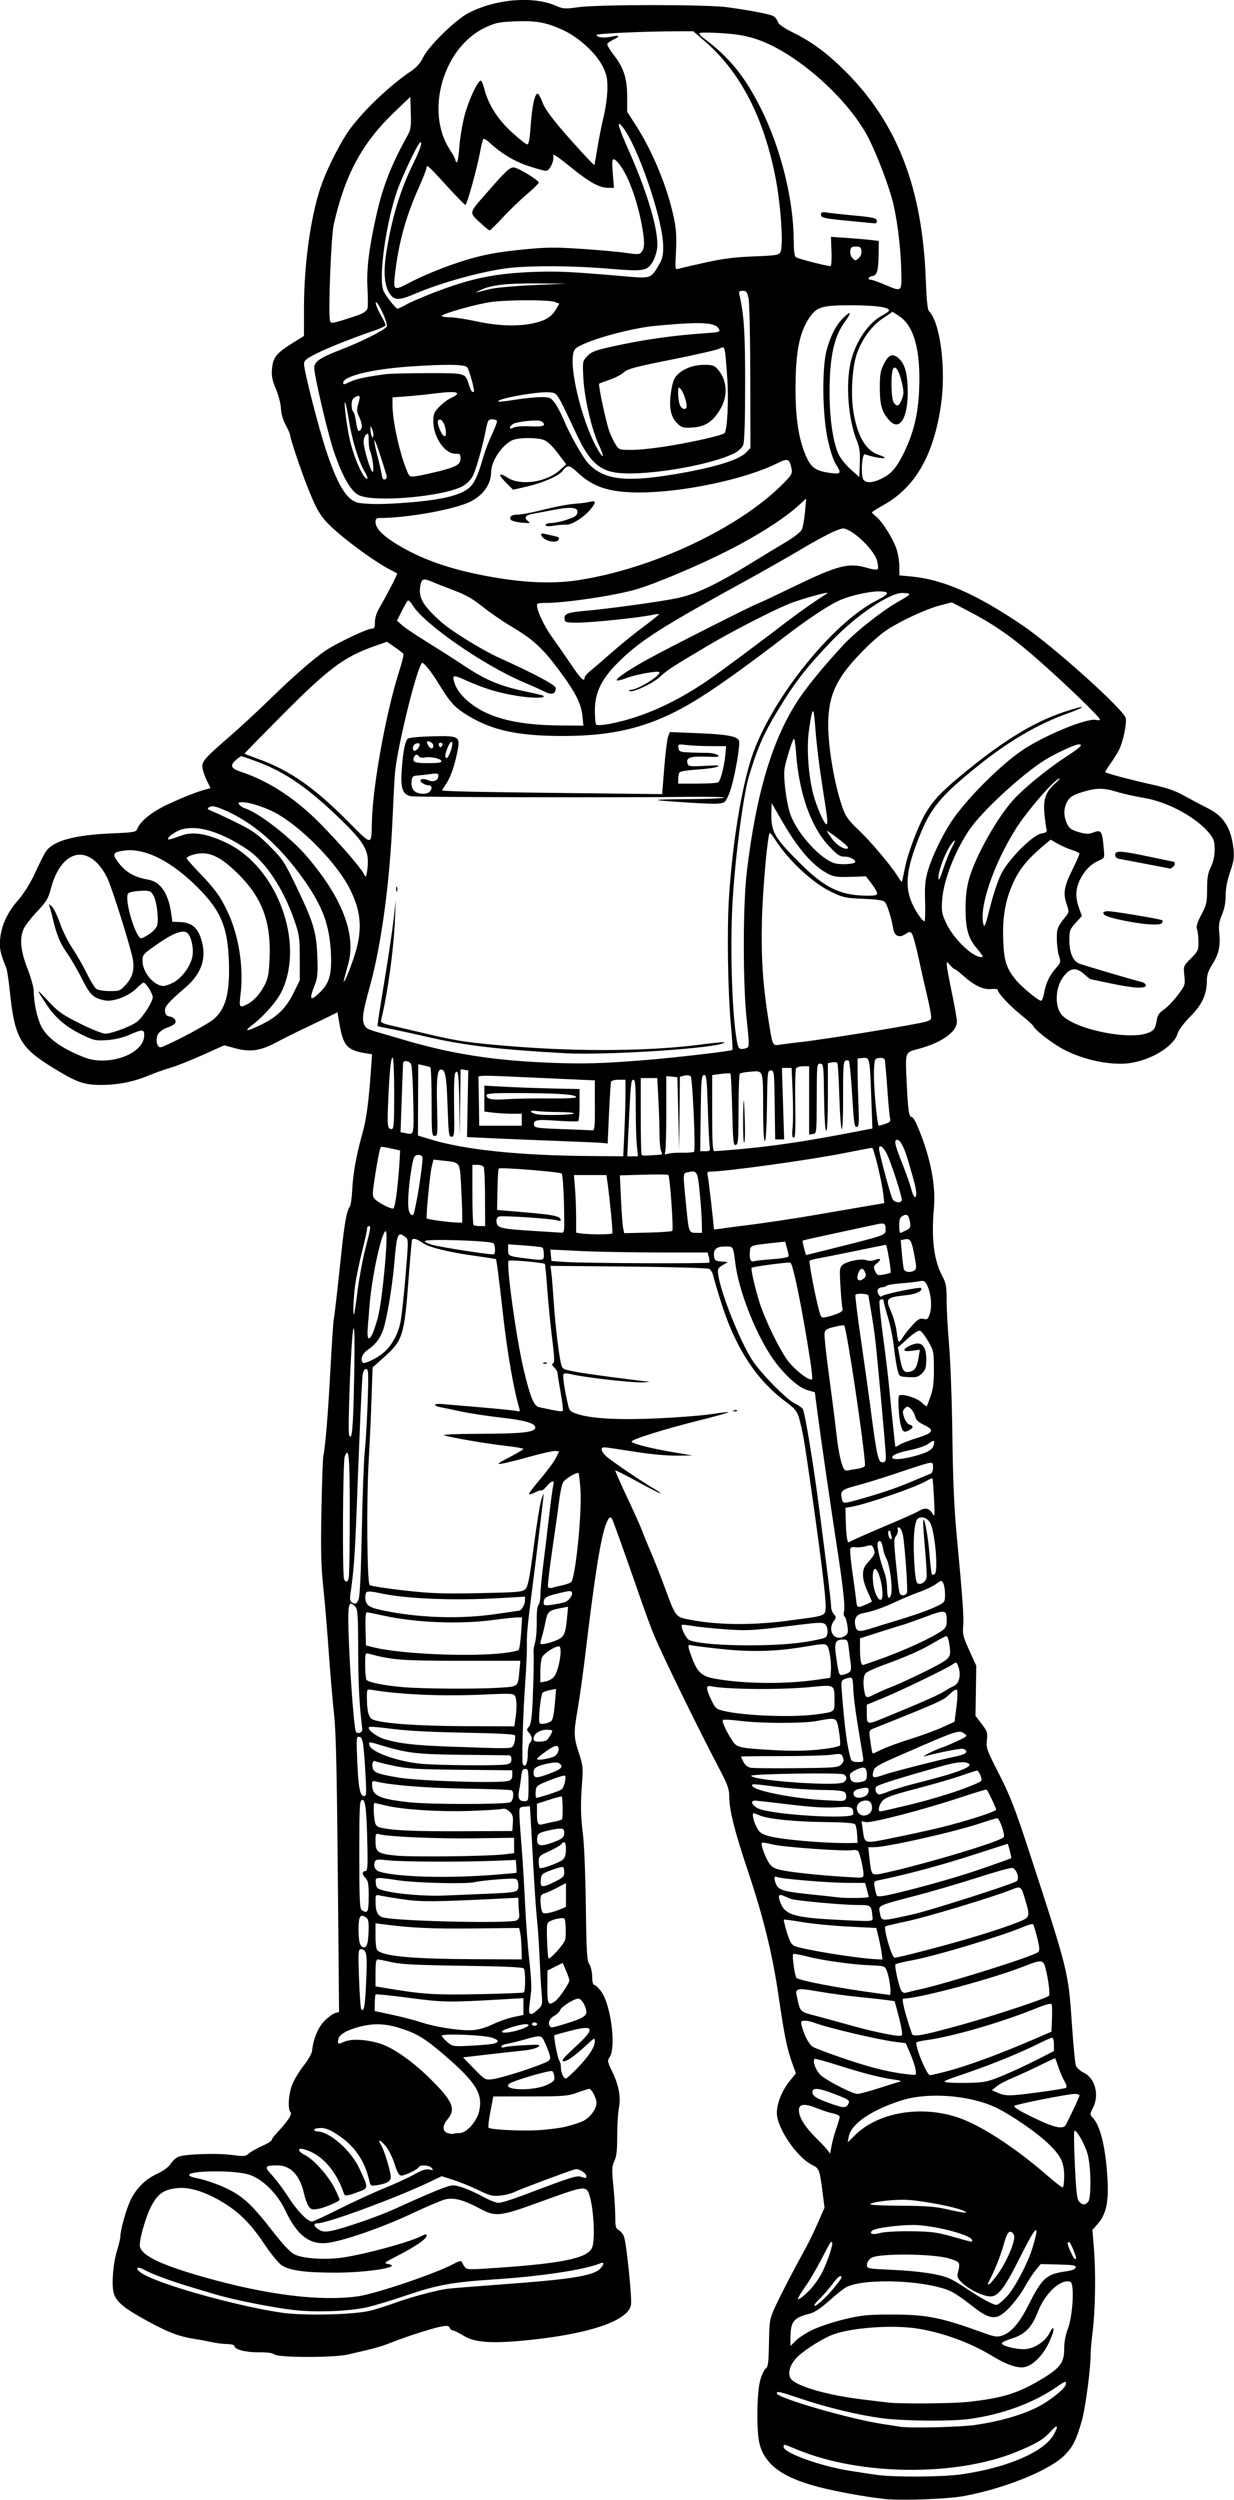 <?xml version="1.0" encoding="UTF-8" standalone="no"?>
<!-- Created with Inkscape (http://www.inkscape.org/) -->

<svg
   width="34.109mm"
   height="69.048mm"
   viewBox="0 0 34.109 69.048"
   version="1.1"
   id="svg14810"
   xml:space="preserve"
   inkscape:version="1.2 (dc2aedaf03, 2022-05-15)"
   sodipodi:docname="Glasses and helmet.svg"
   xmlns:inkscape="http://www.inkscape.org/namespaces/inkscape"
   xmlns:sodipodi="http://sodipodi.sourceforge.net/DTD/sodipodi-0.dtd"
   xmlns="http://www.w3.org/2000/svg"
   xmlns:svg="http://www.w3.org/2000/svg"
   xmlns:rdf="http://www.w3.org/1999/02/22-rdf-syntax-ns#"
   xmlns:cc="http://creativecommons.org/ns#"
   xmlns:dc="http://purl.org/dc/elements/1.1/"><title
     id="title14832">Glasses and helmet</title><sodipodi:namedview
     id="namedview14812"
     pagecolor="#ffffff"
     bordercolor="#666666"
     borderopacity="1.0"
     inkscape:showpageshadow="2"
     inkscape:pageopacity="0.0"
     inkscape:pagecheckerboard="0"
     inkscape:deskcolor="#d1d1d1"
     inkscape:document-units="mm"
     showgrid="false"
     inkscape:zoom="0.26308251"
     inkscape:cx="553.05844"
     inkscape:cy="-9.5027223"
     inkscape:window-width="1920"
     inkscape:window-height="991"
     inkscape:window-x="-9"
     inkscape:window-y="-9"
     inkscape:window-maximized="1"
     inkscape:current-layer="layer1" /><defs
     id="defs14807" /><g
     inkscape:label="Lager 1"
     inkscape:groupmode="layer"
     id="layer1"
     transform="translate(-64.842,-78.294)"><path
       style="fill:#000000;stroke-width:0.047"
       d="m 89.441,147.33 c -0.444,-0.036 -1.22,-0.167 -1.804,-0.304 -1.113,-0.262 -1.645,-0.626 -1.801,-1.235 -0.091,-0.354 -0.076,-1.438 0.025,-1.775 0.044,-0.148 0.113,-0.286 0.152,-0.308 0.058,-0.032 0.074,-0.166 0.084,-0.695 0.012,-0.634 0.018,-0.666 0.174,-1.008 0.157,-0.342 0.531,-1.062 0.834,-1.606 0.082,-0.146 0.234,-0.46 0.338,-0.697 l 0.19,-0.431 -0.052,-0.407 c -0.082,-0.644 -0.095,-0.679 -0.289,-0.774 -0.423,-0.207 -0.977,-1.023 -0.977,-1.437 0,-0.263 0.146,-0.626 0.354,-0.88 l 0.173,-0.212 -0.097,-0.268 c -0.147,-0.404 -0.225,-0.784 -0.378,-1.842 -0.169,-1.168 -0.419,-2.19 -0.859,-3.502 -0.364,-1.087 -0.507,-1.658 -0.509,-2.033 -8.9e-4,-0.208 -0.043,-0.327 -0.266,-0.752 -0.616,-1.175 -1.553,-3.09 -1.811,-3.701 -0.076,-0.181 -0.252,-0.657 -0.39,-1.058 -0.22,-0.637 -0.594,-1.692 -0.738,-2.08 -0.065,-0.175 -0.109,-0.163 -0.197,0.056 -0.148,0.37 -0.313,1.402 -0.571,3.565 -0.066,0.55 -0.161,1.238 -0.212,1.528 -0.12,0.684 -0.117,0.795 0.029,1.238 0.11,0.332 0.119,0.414 0.09,0.793 -0.048,0.633 -0.043,0.938 0.023,1.457 0.033,0.259 0.069,1.144 0.079,1.968 0.017,1.282 0.03,1.515 0.096,1.614 0.043,0.065 0.078,0.219 0.08,0.347 0.002,0.151 0.024,0.23 0.062,0.23 0.032,2e-5 0.119,0.083 0.192,0.185 0.26,0.359 0.411,1.528 0.232,1.8 -0.07,0.107 -0.067,0.13 0.061,0.392 0.19,0.39 0.25,0.713 0.191,1.019 -0.026,0.136 -0.047,0.483 -0.047,0.773 7.2e-4,0.397 -0.018,0.567 -0.078,0.692 -0.07,0.147 -0.073,0.228 -0.027,0.699 0.029,0.293 0.052,0.673 0.052,0.845 0,0.267 0.014,0.321 0.096,0.365 0.053,0.028 0.118,0.108 0.145,0.178 0.067,0.175 0.224,1.69 0.194,1.881 -0.07,0.457 -1.219,0.833 -3.044,0.998 -0.858,0.077 -1.297,0.038 -1.588,-0.143 -0.125,-0.078 -0.256,-0.142 -0.29,-0.142 -0.034,0 -0.075,-0.033 -0.09,-0.073 -0.021,-0.056 -0.069,-0.066 -0.205,-0.042 -0.239,0.041 -0.951,0.266 -1.379,0.436 -0.325,0.129 -0.492,0.175 -1.242,0.344 -0.391,0.088 -1.909,0.086 -2.016,-0.003 -0.05,-0.042 -0.198,-0.062 -0.434,-0.059 -0.357,0.004 -0.676,-0.08 -0.676,-0.178 0,-0.027 -0.09,-0.05 -0.2,-0.051 -0.11,-10e-4 -0.295,-0.024 -0.411,-0.05 -0.116,-0.026 -0.338,-0.068 -0.494,-0.092 -0.432,-0.069 -0.704,-0.172 -1.293,-0.491 -0.665,-0.361 -0.883,-0.545 -0.942,-0.798 -0.058,-0.247 -0.007,-0.823 0.102,-1.169 0.048,-0.152 0.087,-0.32 0.087,-0.373 0,-0.159 0.146,-0.697 0.26,-0.955 0.152,-0.345 0.42,-0.621 0.751,-0.772 0.175,-0.08 0.317,-0.183 0.374,-0.272 0.051,-0.079 0.146,-0.167 0.21,-0.197 0.172,-0.078 1.047,-0.11 1.483,-0.054 0.341,0.044 0.385,0.04 0.47,-0.038 0.052,-0.048 0.216,-0.141 0.364,-0.206 0.149,-0.065 0.27,-0.14 0.27,-0.165 0,-0.025 0.058,-0.108 0.129,-0.183 0.31,-0.33 0.447,-0.534 0.394,-0.588 -0.083,-0.083 -0.062,-0.477 0.041,-0.751 0.052,-0.138 0.194,-0.377 0.317,-0.531 0.131,-0.164 0.229,-0.338 0.237,-0.421 0.033,-0.33 0.171,-0.654 0.354,-0.832 0.102,-0.099 0.231,-0.191 0.288,-0.206 l 0.103,-0.026 -0.015,-1.724 c -0.045,-5.091 -0.061,-5.93 -0.13,-6.566 -0.039,-0.362 -0.103,-1.123 -0.143,-1.692 -0.04,-0.569 -0.107,-1.362 -0.149,-1.763 -0.061,-0.579 -0.071,-1.014 -0.05,-2.115 0.015,-0.763 0.038,-1.434 0.051,-1.493 0.056,-0.254 0.128,-1.116 0.194,-2.338 0.039,-0.724 0.081,-1.369 0.094,-1.434 0.026,-0.136 0.081,-0.612 0.213,-1.857 0.09,-0.845 0.148,-1.158 0.238,-1.272 0.021,-0.027 0.049,-0.239 0.062,-0.471 0.025,-0.463 0.116,-0.958 0.288,-1.571 0.105,-0.374 0.168,-0.851 0.232,-1.772 l 0.027,-0.385 -0.177,-0.029 c -0.51,-0.083 -0.619,-0.204 -0.722,-0.801 l -0.058,-0.332 -0.216,0.109 c -0.119,0.06 -0.417,0.203 -0.662,0.319 -0.246,0.116 -0.607,0.296 -0.804,0.401 -0.447,0.238 -0.729,0.279 -1.145,0.166 l -0.301,-0.082 -0.597,0.268 c -0.329,0.148 -0.727,0.305 -0.884,0.351 -0.158,0.045 -0.414,0.136 -0.569,0.201 -0.438,0.183 -0.87,0.273 -1.331,0.275 -0.495,0.002 -0.687,-0.065 -1.346,-0.469 -0.916,-0.562 -1.066,-0.826 -1.201,-2.121 -0.031,-0.297 -0.074,-0.583 -0.095,-0.635 -0.169,-0.411 -0.199,-0.554 -0.171,-0.819 0.039,-0.376 0.202,-0.724 0.498,-1.061 0.142,-0.162 0.326,-0.452 0.434,-0.681 0.319,-0.683 0.339,-0.715 0.521,-0.836 0.272,-0.18 0.816,-0.29 1.602,-0.324 0.65,-0.028 0.7,-0.037 0.735,-0.128 0.082,-0.212 0.403,-0.469 0.845,-0.676 0.43,-0.201 0.846,-0.363 1.071,-0.418 0.058,-0.014 0.106,-0.029 0.106,-0.034 0,-0.004 -0.042,-0.091 -0.094,-0.192 -0.051,-0.101 -0.107,-0.255 -0.123,-0.342 -0.036,-0.19 0.031,-0.268 0.781,-0.918 0.271,-0.235 0.758,-0.686 1.081,-1.001 0.628,-0.613 1.183,-1.098 1.529,-1.336 0.283,-0.195 1.147,-0.608 1.273,-0.609 0.084,-5.7e-4 0.099,-0.029 0.099,-0.183 0,-0.112 0.047,-0.262 0.121,-0.388 0.187,-0.316 0.51,-0.942 0.494,-0.956 -0.008,-0.007 -0.099,-0.056 -0.203,-0.109 -0.34,-0.174 -1.009,-0.648 -1.439,-1.019 -0.448,-0.387 -0.553,-0.546 -0.835,-1.256 -0.181,-0.457 -0.476,-1.333 -0.476,-1.415 0,-0.036 -0.056,-0.169 -0.125,-0.296 -0.08,-0.147 -0.129,-0.315 -0.135,-0.465 -0.006,-0.13 -0.068,-0.37 -0.139,-0.537 -0.101,-0.236 -0.124,-0.354 -0.108,-0.544 0.029,-0.346 0.112,-0.442 0.684,-0.795 l 0.2,-0.123 5.4e-4,-0.787 c 7.1e-4,-1.28 0.211,-2.689 0.52,-3.489 0.193,-0.499 0.536,-1.155 0.757,-1.449 0.414,-0.55 1.09,-1.188 1.691,-1.597 0.147,-0.1 0.254,-0.222 0.326,-0.373 0.148,-0.309 0.882,-1.029 1.242,-1.219 0.755,-0.397 1.8,-0.484 2.436,-0.203 0.189,0.084 0.242,0.087 0.601,0.037 0.566,-0.079 3.558,-0.079 4.131,3.3e-4 0.657,0.091 1.167,0.189 1.27,0.245 0.05,0.027 0.105,0.096 0.121,0.153 0.021,0.073 0.155,0.167 0.442,0.31 0.516,0.258 0.938,0.572 1.433,1.067 1.437,1.437 2.127,3.231 2.218,5.769 0.019,0.523 0.048,0.811 0.086,0.848 0.316,0.316 0.479,1.601 0.331,2.607 -0.204,1.384 -0.712,2.263 -1.59,2.752 -0.174,0.097 -0.317,0.188 -0.317,0.201 0,0.013 0.051,0.064 0.113,0.113 0.159,0.125 0.447,0.572 0.553,0.858 0.049,0.133 0.09,0.36 0.092,0.505 l 0.002,0.264 0.335,0.031 c 0.873,0.081 1.804,0.491 3.072,1.352 0.855,0.581 2.806,2.334 2.85,2.561 0.029,0.154 -0.073,0.645 -0.181,0.863 -0.045,0.09 -0.153,0.267 -0.242,0.392 -0.088,0.125 -0.154,0.232 -0.146,0.238 0.056,0.037 0.814,0.237 1.281,0.338 0.426,0.092 0.646,0.169 0.917,0.319 0.196,0.109 0.482,0.26 0.637,0.337 0.447,0.221 0.653,0.553 0.714,1.149 0.021,0.205 7.1e-4,0.333 -0.097,0.615 -0.081,0.236 -0.123,0.455 -0.123,0.649 0,0.196 -0.034,0.371 -0.101,0.527 -0.082,0.19 -0.095,0.289 -0.073,0.532 0.033,0.352 -0.018,0.566 -0.206,0.862 -0.095,0.15 -0.138,0.278 -0.138,0.411 0,0.394 -0.125,0.67 -0.455,1.004 -0.184,0.187 -0.326,0.376 -0.354,0.474 -0.098,0.34 -0.687,0.712 -1.283,0.811 -0.596,0.099 -1.516,-0.121 -2.084,-0.499 -0.33,-0.219 -0.586,-0.434 -0.623,-0.522 -0.011,-0.026 -0.168,-0.167 -0.35,-0.314 -0.314,-0.254 -0.633,-0.598 -0.633,-0.683 0,-0.022 -0.082,-0.032 -0.181,-0.022 -0.22,0.021 -0.459,-0.092 -0.766,-0.363 -0.12,-0.106 -0.233,-0.193 -0.251,-0.193 -0.018,0 -0.072,-0.048 -0.12,-0.106 -0.085,-0.101 -0.088,-0.102 -0.09,-0.011 -8.9e-4,0.052 0.062,0.397 0.139,0.767 0.078,0.37 0.141,0.733 0.141,0.807 0,0.282 -0.422,0.581 -1.058,0.751 -0.38,0.101 -0.369,0.071 -0.333,0.87 0.036,0.812 0.064,1.011 0.138,1.012 0.029,3.5e-4 0.093,0.09 0.14,0.2 0.367,0.842 0.536,1.659 0.478,2.312 -0.075,0.852 -0.002,1.443 0.235,1.889 0.1,0.188 0.116,0.281 0.116,0.662 0,0.244 0.031,0.806 0.069,1.25 0.038,0.444 0.079,1.569 0.09,2.499 0.015,1.199 0.049,1.993 0.118,2.726 0.168,1.793 0.203,2.288 0.18,2.533 -0.02,0.206 0.003,0.296 0.17,0.662 l 0.193,0.424 -0.011,0.692 -0.011,0.692 0.171,0.223 c 0.156,0.205 0.168,0.243 0.144,0.449 -0.025,0.212 -0.004,0.269 0.339,0.941 0.311,0.609 0.44,0.943 0.864,2.243 1.041,3.188 1.05,3.226 1.144,4.624 0.04,0.591 0.091,1.124 0.113,1.183 0.023,0.059 0.117,0.144 0.21,0.188 0.322,0.153 0.446,0.617 0.261,0.98 -0.084,0.166 -0.086,0.186 -0.016,0.256 0.219,0.219 0.366,0.814 0.418,1.7 0.038,0.639 -0.036,0.979 -0.271,1.247 l -0.146,0.166 0.042,0.504 c 0.055,0.662 0.039,1.703 -0.033,2.29 -0.032,0.259 -0.057,0.523 -0.056,0.588 0.008,0.385 -0.142,1.534 -0.249,1.902 -0.149,0.514 -0.243,0.703 -0.462,0.927 -0.414,0.426 -1.674,0.935 -2.827,1.144 -0.389,0.07 -1.572,0.119 -2.019,0.083 z m 1.974,-0.694 c 1.273,-0.183 2.287,-0.62 2.555,-1.101 0.144,-0.258 0.1,-0.296 -0.091,-0.079 -0.186,0.212 -0.416,0.347 -0.96,0.567 -1.677,0.677 -4.303,0.647 -6.035,-0.068 -0.405,-0.167 -0.381,-0.163 -0.381,-0.074 0,0.161 1.009,0.525 1.81,0.654 0.259,0.042 0.608,0.094 0.776,0.117 0.496,0.067 1.811,0.058 2.327,-0.017 z m 0.393,-1.366 c 0.654,-0.094 1.262,-0.268 1.694,-0.483 0.366,-0.182 0.803,-0.535 0.803,-0.648 0,-0.09 -0.004,-0.089 -0.289,0.105 -0.629,0.428 -1.479,0.737 -2.362,0.86 -0.523,0.073 -1.814,0.062 -2.435,-0.019 -0.648,-0.085 -1.515,-0.294 -2.257,-0.543 -0.589,-0.198 -0.648,-0.211 -0.648,-0.144 0,0.127 2.028,0.714 2.938,0.85 0.207,0.031 0.408,0.063 0.447,0.07 0.235,0.048 1.676,0.016 2.109,-0.047 z m -0.192,-0.637 c 0.941,-0.104 1.369,-0.237 2.016,-0.626 0.519,-0.312 0.626,-0.457 0.626,-0.846 2e-5,-0.181 0.037,-0.382 0.101,-0.545 0.138,-0.354 0.186,-1.252 0.07,-1.297 -0.256,-0.098 -0.703,0.313 -0.9,0.829 -0.163,0.426 -0.358,0.625 -0.719,0.736 -0.151,0.046 -0.275,0.105 -0.276,0.131 -0.004,0.067 0.347,0.163 0.6,0.164 0.275,8.8e-4 0.598,-0.203 0.723,-0.456 0.059,-0.119 0.094,-0.153 0.106,-0.103 0.01,0.042 -0.05,0.217 -0.133,0.39 -0.167,0.35 -0.442,0.621 -0.673,0.665 -0.192,0.036 -0.506,-0.074 -0.904,-0.317 -0.582,-0.355 -1.346,-0.635 -2.034,-0.746 -0.725,-0.117 -1.922,-0.024 -2.413,0.187 -0.323,0.138 -0.811,0.461 -0.967,0.638 -0.164,0.187 -0.223,0.402 -0.148,0.542 0.11,0.205 0.982,0.465 1.96,0.584 0.331,0.04 0.665,0.081 0.742,0.09 0.33,0.04 1.803,0.027 2.223,-0.019 z m -4.274,-2.006 c 0.19,-0.088 0.581,-0.215 0.87,-0.282 0.444,-0.104 0.635,-0.123 1.252,-0.123 0.991,-0.001 1.373,0.074 2.576,0.51 0.298,0.108 0.365,0.117 0.507,0.07 0.241,-0.08 0.472,-0.346 0.71,-0.817 0.39,-0.776 0.503,-0.878 1.048,-0.956 0.17,-0.024 0.263,-0.06 0.271,-0.107 0.011,-0.058 -0.072,-0.072 -0.476,-0.082 l -0.49,-0.012 -0.134,0.16 c -0.074,0.088 -0.208,0.292 -0.299,0.454 -0.202,0.361 -0.538,0.743 -0.722,0.82 -0.199,0.084 -0.38,0.012 -0.785,-0.311 -0.19,-0.152 -0.433,-0.317 -0.539,-0.367 -0.659,-0.31 -2.389,-0.38 -2.896,-0.118 -0.073,0.038 -0.286,0.206 -0.472,0.374 -0.227,0.204 -0.402,0.321 -0.529,0.354 -0.466,0.119 -0.542,0.216 -0.543,0.694 l -3.5e-4,0.203 0.153,-0.153 c 0.084,-0.084 0.308,-0.225 0.498,-0.313 z m -12.237,-0.517 c 0.181,-0.05 0.487,-0.149 0.68,-0.219 0.419,-0.152 1.118,-0.339 1.412,-0.379 0.116,-0.015 0.783,-0.069 1.481,-0.12 1.901,-0.137 2.538,-0.236 2.74,-0.424 0.125,-0.116 0.137,-0.211 0.021,-0.162 -0.429,0.179 -1.624,0.36 -2.949,0.446 -1.145,0.074 -1.58,0.154 -2.44,0.449 -0.416,0.143 -0.915,0.291 -1.109,0.33 -0.514,0.104 -1.355,0.133 -1.951,0.069 -0.565,-0.061 -1.663,-0.277 -2.17,-0.428 -0.177,-0.052 -0.469,-0.139 -0.65,-0.193 -0.569,-0.169 -1.121,-0.371 -1.328,-0.487 -0.22,-0.123 -0.292,-0.049 -0.085,0.088 0.458,0.3 2.564,0.895 3.857,1.089 0.627,0.094 2.058,0.059 2.491,-0.061 z m 12.761,-0.589 c 0.129,-0.153 0.235,-0.297 0.235,-0.32 0,-0.098 -0.096,-0.028 -0.251,0.181 -0.091,0.123 -0.24,0.296 -0.333,0.385 -0.093,0.089 -0.168,0.18 -0.168,0.201 0,0.074 0.283,-0.17 0.517,-0.447 z m 4.815,0.194 c 0.222,-0.247 0.568,-0.908 0.698,-1.332 0.222,-0.727 0.113,-0.651 -0.324,0.223 -0.433,0.868 -0.619,1.117 -0.833,1.116 -0.196,-5.4e-4 -0.579,-0.182 -0.778,-0.369 -0.131,-0.123 -0.153,-0.171 -0.127,-0.277 0.074,-0.301 0.069,-0.308 -0.256,-0.406 -0.433,-0.131 -1.938,-0.141 -2.131,-0.015 -0.076,0.05 -0.125,0.125 -0.125,0.191 0,0.108 0.009,0.109 0.693,0.141 0.745,0.035 1.294,0.115 1.572,0.232 0.096,0.04 0.307,0.164 0.47,0.274 0.391,0.266 0.748,0.461 0.844,0.462 0.043,5.4e-4 0.176,-0.108 0.296,-0.241 z m -5.441,-0.189 c 0.108,-0.112 0.259,-0.33 0.336,-0.485 0.15,-0.304 0.304,-0.777 0.266,-0.815 -0.033,-0.033 -0.032,-0.035 -0.305,0.486 -0.136,0.259 -0.315,0.567 -0.399,0.685 -0.084,0.118 -0.178,0.262 -0.209,0.321 -0.051,0.096 -0.049,0.102 0.029,0.059 0.047,-0.026 0.174,-0.138 0.283,-0.25 z m -12.509,0.193 c 0.508,-0.071 2.179,-0.638 2.672,-0.907 0.118,-0.065 0.19,-0.082 0.201,-0.048 0.01,0.029 0.046,0.091 0.081,0.139 0.06,0.083 0.103,0.084 0.927,0.027 1.76,-0.122 2.436,-0.261 2.585,-0.532 0.128,-0.234 0.031,-1.452 -0.129,-1.611 -0.097,-0.097 -0.233,-0.064 -1.264,0.312 -1.141,0.416 -1.26,0.431 -1.685,0.203 -0.47,-0.252 -0.736,-0.321 -0.982,-0.257 -0.11,0.029 -0.528,0.207 -0.928,0.396 -0.779,0.368 -1.876,0.749 -2.309,0.802 -0.498,0.06 -0.846,-0.205 -1.17,-0.894 -0.222,-0.471 -0.639,-0.88 -1.013,-0.994 -0.43,-0.131 -1.728,-0.11 -1.644,0.026 0.014,0.022 0.104,0.055 0.202,0.073 0.281,0.053 0.72,0.215 0.989,0.366 0.354,0.198 0.609,0.45 1.104,1.088 0.291,0.375 0.493,0.59 0.613,0.652 0.229,0.119 0.867,0.159 1.349,0.085 0.651,-0.1 1.838,-0.424 2.155,-0.588 0.126,-0.065 0.148,-0.066 0.148,-0.008 0,0.085 -0.32,0.303 -0.817,0.557 -0.363,0.185 -0.375,0.196 -0.241,0.222 0.411,0.079 -0.568,0.237 -1.47,0.237 -0.834,0 -1.26,-0.059 -1.48,-0.206 -0.084,-0.056 -0.29,-0.307 -0.458,-0.558 -0.38,-0.567 -0.679,-0.874 -1.116,-1.148 -0.486,-0.304 -0.949,-0.457 -1.292,-0.425 -0.38,0.035 -0.548,0.147 -0.73,0.49 -0.17,0.32 -0.36,1.006 -0.316,1.143 0.078,0.247 0.602,0.495 1.723,0.815 1.748,0.5 3.245,0.689 4.296,0.543 z m 17.68,-0.597 c 0.249,-0.339 0.501,-0.924 0.463,-1.076 -0.016,-0.063 -0.063,-0.11 -0.109,-0.11 -0.061,5.3e-4 -0.107,0.091 -0.185,0.372 -0.083,0.298 -0.244,0.694 -0.427,1.049 -0.01,0.019 -5.3e-4,0.035 0.021,0.035 0.021,-5.4e-4 0.128,-0.122 0.237,-0.27 z m 2.176,-0.449 c 0,-0.077 -0.16,-0.455 -0.192,-0.455 -0.023,0 -0.043,0.016 -0.043,0.035 0,0.073 0.166,0.435 0.2,0.435 0.019,0 0.035,-0.007 0.035,-0.015 z m -2.879,-0.514 c -0.049,-0.148 -1.089,-0.411 -1.628,-0.411 -0.411,0 -1.043,0.086 -1.124,0.152 -0.107,0.088 0.01,0.13 0.203,0.072 0.111,-0.033 0.453,-0.053 0.845,-0.05 0.574,0.006 0.721,0.024 1.152,0.145 0.597,0.168 0.576,0.164 0.553,0.092 z m -17.267,-0.37 c 0.492,-0.152 1.026,-0.351 1.392,-0.52 0.533,-0.246 1.078,-0.48 1.295,-0.555 0.225,-0.078 0.25,-0.079 0.494,-0.002 0.141,0.044 0.396,0.158 0.566,0.253 0.17,0.095 0.366,0.172 0.435,0.172 0.069,0 0.353,-0.086 0.631,-0.191 1.437,-0.543 1.533,-0.573 1.668,-0.523 0.102,0.037 0.129,0.034 0.129,-0.018 0,-0.091 -0.218,-0.225 -0.317,-0.194 -0.267,0.082 -1.524,0.552 -1.654,0.619 -0.085,0.044 -0.266,0.091 -0.402,0.106 -0.219,0.023 -0.291,0.005 -0.618,-0.153 -0.203,-0.098 -0.513,-0.224 -0.689,-0.28 l -0.319,-0.102 -0.334,0.159 c -0.903,0.432 -2.825,1.141 -3.09,1.141 -0.127,0 -0.125,0.07 0.007,0.162 0.148,0.104 0.268,0.093 0.807,-0.073 z m -0.218,-0.485 c 0.381,-0.192 0.936,-0.448 1.233,-0.568 0.297,-0.121 0.673,-0.293 0.836,-0.384 0.222,-0.124 0.326,-0.157 0.42,-0.134 0.109,0.027 0.117,0.022 0.063,-0.042 -0.068,-0.082 -0.31,-0.1 -0.355,-0.026 -0.043,0.07 -0.381,0.234 -0.482,0.234 -0.066,0 -0.112,-0.079 -0.193,-0.331 -0.06,-0.185 -0.17,-0.404 -0.251,-0.495 -0.157,-0.179 -0.227,-0.186 -0.116,-0.012 0.083,0.129 0.266,0.734 0.266,0.877 0,0.117 -0.106,0.182 -0.368,0.224 -0.182,0.029 -0.193,0.024 -0.222,-0.104 -0.125,-0.562 -0.399,-0.966 -0.868,-1.279 -0.218,-0.145 -0.339,-0.195 -0.475,-0.195 -0.1,0 -0.183,0.021 -0.183,0.047 0,0.026 0.037,0.048 0.082,0.048 0.339,0.004 0.924,0.514 1.16,1.012 0.257,0.542 0.258,0.557 0.018,0.644 -0.377,0.138 -0.413,0.142 -0.444,0.05 -0.215,-0.641 -0.635,-1.098 -1.117,-1.217 -0.18,-0.044 -0.149,0.07 0.045,0.164 0.235,0.114 0.647,0.574 0.815,0.909 0.088,0.175 0.151,0.326 0.14,0.335 -0.078,0.07 -0.444,0.22 -0.598,0.244 -0.163,0.026 -0.197,0.015 -0.26,-0.081 -0.04,-0.061 -0.096,-0.216 -0.124,-0.344 -0.112,-0.503 -0.371,-0.778 -0.733,-0.778 -0.358,0 -0.375,0.032 -0.148,0.276 0.112,0.12 0.316,0.393 0.453,0.606 0.241,0.376 0.526,0.669 0.65,0.669 0.033,0 0.372,-0.157 0.753,-0.349 z m 17.231,0.042 c -0.217,-0.095 -1.062,-0.259 -1.496,-0.289 -0.37,-0.026 -1.058,0.053 -1.058,0.122 0,0.019 0.386,0.036 0.858,0.038 0.676,0.003 0.943,0.024 1.257,0.097 0.486,0.112 0.65,0.125 0.44,0.032 z m 3.467,-0.241 c 0.092,-0.111 0.078,-0.994 -0.021,-1.332 -0.08,-0.275 -0.316,-0.68 -0.362,-0.622 -0.015,0.019 -0.009,0.447 0.015,0.951 0.033,0.718 0.058,0.934 0.116,0.999 0.092,0.103 0.17,0.104 0.253,0.004 z m -0.664,-0.699 c 0,-0.389 -0.091,-0.574 -0.453,-0.918 -0.329,-0.313 -1.043,-0.8 -1.454,-0.992 -0.705,-0.33 -1.835,-0.418 -2.553,-0.199 -0.838,0.256 -1.43,0.654 -1.494,1.006 l -0.03,0.165 0.207,-0.204 c 0.674,-0.665 1.949,-0.846 2.998,-0.426 0.599,0.24 1.483,0.826 2.254,1.495 0.241,0.209 0.458,0.381 0.482,0.381 0.024,0 0.043,-0.138 0.043,-0.307 z m -6.303,-1.31 c 0.054,-0.153 0.098,-0.304 0.098,-0.336 0,-0.032 -0.079,-0.073 -0.176,-0.091 -0.097,-0.018 -0.303,-0.085 -0.458,-0.148 -0.335,-0.136 -0.494,-0.118 -0.494,0.056 0,0.203 0.179,0.483 0.519,0.812 0.18,0.174 0.329,0.347 0.333,0.385 0.003,0.038 0.022,-0.037 0.043,-0.166 0.02,-0.129 0.081,-0.36 0.135,-0.513 z m -10.405,0.113 c 0.186,0 0.469,-0.314 0.535,-0.594 0.114,-0.483 -0.078,-0.799 -0.938,-1.541 -0.562,-0.486 -0.783,-0.619 -1.285,-0.774 -0.406,-0.125 -0.753,-0.126 -1.168,-0.003 -0.345,0.103 -0.508,0.221 -0.508,0.371 0,0.088 0.008,0.088 0.176,0.018 0.206,-0.086 0.604,-0.065 0.981,0.051 0.357,0.11 0.891,0.481 1.37,0.951 0.639,0.627 0.741,0.856 0.505,1.136 -0.147,0.175 -0.152,0.327 -0.012,0.383 0.058,0.023 0.134,0.033 0.168,0.022 0.034,-0.011 0.113,-0.021 0.174,-0.021 z m 2.912,-0.173 c 0.181,-0.041 0.409,-0.114 0.507,-0.164 0.195,-0.099 0.362,-0.33 0.362,-0.502 1.9e-4,-0.119 -0.137,-0.383 -0.199,-0.383 -0.021,0 -0.17,0.047 -0.331,0.105 -0.267,0.096 -0.379,0.105 -1.308,0.106 l -1.015,0.001 -0.08,0.417 c -0.044,0.229 -0.067,0.43 -0.051,0.446 0.051,0.051 0.831,0.093 1.316,0.071 0.259,-0.012 0.618,-0.055 0.799,-0.095 z m 13.846,-0.062 c 0.162,-0.314 0.373,-0.767 0.373,-0.803 0,-0.024 -0.058,-0.043 -0.128,-0.043 -0.181,0 -1.626,0.285 -1.675,0.331 -0.023,0.021 0.115,0.117 0.306,0.213 0.767,0.388 1.043,0.462 1.126,0.302 z m -6.021,-0.562 c 0.058,-0.108 0.033,-0.126 -0.443,-0.305 -0.393,-0.148 -0.543,-0.155 -0.543,-0.028 0,0.108 0.107,0.176 0.494,0.313 0.363,0.129 0.433,0.131 0.492,0.019 z m 5.287,-0.331 c 0.381,-0.051 0.712,-0.106 0.737,-0.122 0.026,-0.016 0.008,-0.091 -0.044,-0.18 -0.049,-0.084 -0.126,-0.261 -0.17,-0.395 -0.044,-0.134 -0.086,-0.244 -0.091,-0.244 -0.006,0 -0.221,0.102 -0.478,0.227 -0.257,0.125 -0.588,0.276 -0.735,0.336 -0.147,0.06 -0.327,0.157 -0.4,0.216 l -0.133,0.107 0.165,0.072 c 0.216,0.095 0.33,0.093 1.149,-0.018 z m -4.436,-0.112 c 0.27,-0.087 0.533,-0.168 0.584,-0.18 0.054,-0.012 -0.007,-0.035 -0.141,-0.053 -0.38,-0.051 -0.85,-0.17 -1.546,-0.391 -0.359,-0.114 -0.663,-0.197 -0.675,-0.185 -0.07,0.07 0.053,0.365 0.197,0.475 0.233,0.178 0.862,0.493 0.984,0.493 0.059,0 0.327,-0.071 0.597,-0.159 z m -9.169,-0.094 c 0.176,-0.083 0.209,-0.119 0.198,-0.216 -0.007,-0.064 -0.032,-0.136 -0.056,-0.159 -0.043,-0.043 -1.11,0.269 -1.197,0.351 -0.196,0.183 0.676,0.204 1.054,0.025 z m 12.62,-0.264 c 0.259,-0.109 0.676,-0.303 0.928,-0.432 l 0.458,-0.235 v -0.184 c 0,-0.101 -0.022,-0.184 -0.048,-0.184 -0.027,0 -0.169,0.061 -0.317,0.135 -0.535,0.269 -1.318,0.59 -2.029,0.833 -0.702,0.239 -0.719,0.248 -0.517,0.269 0.115,0.012 0.399,0.015 0.632,0.008 0.375,-0.012 0.476,-0.035 0.893,-0.211 z m -13.278,-0.126 c 0.349,-0.115 0.664,-0.238 0.7,-0.274 0.069,-0.068 0.054,-0.132 -0.12,-0.529 -0.079,-0.178 -0.111,-0.182 -0.526,-0.062 -0.172,0.05 -0.392,0.104 -0.489,0.12 -0.097,0.016 -0.176,0.051 -0.176,0.079 0,0.028 0.036,0.036 0.081,0.019 0.045,-0.017 0.293,-0.042 0.552,-0.055 0.424,-0.022 0.462,-0.017 0.384,0.046 -0.048,0.039 -0.228,0.084 -0.4,0.101 -0.172,0.017 -0.619,0.066 -0.994,0.11 l -0.682,0.079 0.306,0.314 c 0.303,0.311 0.307,0.313 0.517,0.288 0.116,-0.014 0.497,-0.12 0.846,-0.235 z m 1.487,-0.065 c 0.319,-0.33 0.486,-0.585 0.487,-0.744 2.3e-4,-0.105 -0.015,-0.099 -0.223,0.095 -0.343,0.319 -0.563,0.473 -0.653,0.455 -0.059,-0.011 0.031,-0.118 0.327,-0.388 0.578,-0.526 0.543,-0.631 -0.146,-0.449 -0.225,0.059 -0.415,0.112 -0.422,0.118 -0.03,0.021 0.092,0.659 0.134,0.701 0.024,0.025 0.044,0.105 0.044,0.179 0,0.147 0.074,0.317 0.137,0.317 0.022,0 0.164,-0.128 0.316,-0.284 z m 9.35,0.023 c -0.017,-0.092 -0.085,-0.291 -0.15,-0.442 l -0.119,-0.274 -0.257,-0.032 c -0.513,-0.064 -1.899,-0.39 -2.291,-0.54 -0.071,-0.027 -0.181,-0.049 -0.245,-0.049 -0.102,0 -0.112,0.015 -0.085,0.129 0.058,0.251 0.199,0.522 0.308,0.592 0.061,0.039 0.495,0.201 0.966,0.359 0.748,0.252 1.302,0.378 1.84,0.418 0.048,0.004 0.056,-0.036 0.033,-0.163 z m 0.812,0.075 c 0.604,-0.155 1.47,-0.472 2.479,-0.907 l 0.467,-0.201 0.014,-0.347 c 0.008,-0.191 0.004,-0.373 -0.008,-0.405 -0.016,-0.042 -0.147,-0.008 -0.462,0.119 -0.98,0.394 -2.316,0.778 -3.034,0.871 -0.136,0.018 -0.247,0.047 -0.247,0.066 0,0.198 0.297,0.897 0.381,0.897 0.028,0 0.212,-0.042 0.41,-0.092 z m -12.46,-0.78 c 0.154,-0.046 0.13,-0.103 -0.07,-0.166 -0.232,-0.073 -1.375,-0.116 -1.375,-0.052 0,0.026 0.068,0.105 0.152,0.175 0.15,0.126 0.157,0.127 0.67,0.101 0.285,-0.015 0.566,-0.041 0.624,-0.059 z m 11.264,-0.391 c -0.016,-0.1 -0.066,-0.317 -0.111,-0.481 l -0.082,-0.299 -0.207,-0.03 c -0.114,-0.016 -0.461,-0.055 -0.771,-0.085 -0.31,-0.03 -0.815,-0.099 -1.122,-0.152 -0.594,-0.103 -0.654,-0.091 -0.606,0.118 0.108,0.476 0.059,0.429 0.589,0.57 0.265,0.071 0.693,0.188 0.952,0.261 0.48,0.136 1.091,0.267 1.281,0.275 0.098,0.004 0.104,-0.01 0.077,-0.178 z m 1.65,-0.126 c 0.928,-0.259 2.353,-0.732 2.421,-0.802 0.039,-0.041 -0.013,-0.464 -0.098,-0.781 -0.058,-0.218 -0.114,-0.222 -0.571,-0.041 -0.88,0.349 -2.929,0.898 -3.353,0.898 -0.057,0 0.039,0.394 0.239,0.978 0.031,0.091 0.327,0.036 1.361,-0.253 z m -12.213,0.136 c 0.246,-0.077 0.332,-0.156 0.169,-0.155 -0.134,8.8e-4 -0.586,0.132 -0.639,0.185 -0.078,0.077 0.182,0.061 0.471,-0.03 z m -0.736,-0.152 c 0.168,-0.08 0.427,-0.171 0.576,-0.202 l 0.27,-0.056 v -0.232 -0.232 l -0.505,0.029 c -1.564,0.091 -1.697,0.089 -2.641,-0.035 -0.503,-0.066 -0.924,-0.11 -0.937,-0.097 -0.013,0.013 -0.025,0.121 -0.026,0.241 l -0.003,0.218 0.494,0.106 c 0.271,0.058 0.631,0.152 0.799,0.208 0.394,0.131 1.08,0.236 1.41,0.214 0.164,-0.011 0.37,-0.07 0.564,-0.163 z m 1.993,-0.01 c 0.45,-0.134 0.593,-0.212 0.593,-0.327 0,-0.146 -0.134,-0.372 -0.22,-0.372 -0.118,0 -0.475,0.225 -0.505,0.317 -0.015,0.045 -0.09,0.118 -0.168,0.162 -0.131,0.074 -0.184,0.214 -0.11,0.288 0.043,0.043 0.033,0.044 0.41,-0.068 z m -0.77,0.005 c 0,-0.026 -0.032,-0.047 -0.07,-0.047 -0.039,0 -0.07,0.021 -0.07,0.047 0,0.026 0.032,0.047 0.07,0.047 0.039,0 0.07,-0.021 0.07,-0.047 z m 0.023,-0.403 c 0.129,-0.119 0.131,-0.128 0.099,-0.505 -0.018,-0.211 -0.042,-0.648 -0.055,-0.971 -0.013,-0.323 -0.043,-0.767 -0.067,-0.987 -0.024,-0.22 -0.066,-0.823 -0.095,-1.34 -0.028,-0.517 -0.063,-1.137 -0.077,-1.377 l -0.026,-0.437 -0.148,0.014 c -0.146,0.014 -0.148,0.018 -0.141,0.249 0.004,0.129 0.03,0.51 0.059,0.846 0.028,0.336 0.071,1.045 0.096,1.575 0.025,0.53 0.078,1.244 0.119,1.587 0.041,0.343 0.063,0.723 0.049,0.846 -0.014,0.123 -0.037,0.313 -0.051,0.423 -0.03,0.24 0.04,0.263 0.239,0.078 z m -4.747,-0.772 c 0.035,-0.78 0.016,-0.893 -0.154,-0.893 -0.063,0 -0.069,0.1 -0.043,0.8 0.016,0.44 0.042,0.821 0.058,0.847 0.075,0.121 0.108,-0.059 0.14,-0.754 z m 5.225,0.542 c 0.107,-0.075 0.392,-0.495 0.392,-0.577 0,-0.028 -0.041,-0.147 -0.092,-0.265 l -0.092,-0.215 -0.211,0.105 -0.211,0.105 -0.002,0.427 c -0.003,0.512 0.021,0.558 0.216,0.42 z m -0.869,-0.241 c 0.048,-0.03 0.051,-0.586 0.003,-0.66 -0.024,-0.038 -0.518,-0.061 -1.68,-0.077 -1.283,-0.018 -1.717,-0.04 -1.974,-0.099 -0.181,-0.042 -0.355,-0.076 -0.388,-0.076 -0.042,0 -0.059,0.106 -0.059,0.372 v 0.372 l 0.317,0.053 c 0.983,0.165 1.313,0.186 2.523,0.163 0.67,-0.013 1.236,-0.035 1.257,-0.048 z m 10.127,-0.185 c -0.017,-0.143 -0.057,-0.325 -0.089,-0.404 -0.058,-0.143 -0.061,-0.144 -0.481,-0.162 -0.521,-0.023 -1.334,-0.139 -1.767,-0.253 -0.179,-0.047 -0.333,-0.071 -0.344,-0.054 -0.033,0.053 0.048,0.616 0.094,0.657 0.086,0.075 1.145,0.277 2.229,0.423 0.168,0.023 0.324,0.044 0.347,0.047 0.023,0.003 0.028,-0.11 0.011,-0.254 z m 0.835,0.097 c 0.83,-0.189 3.144,-0.918 3.258,-1.028 0.045,-0.043 0.039,-0.129 -0.028,-0.396 -0.047,-0.188 -0.098,-0.354 -0.114,-0.371 -0.016,-0.016 -0.131,0.013 -0.254,0.066 -0.609,0.259 -2.438,0.809 -3.092,0.929 -0.233,0.043 -0.437,0.092 -0.455,0.109 -0.036,0.035 0.083,0.588 0.155,0.723 0.028,0.052 0.079,0.078 0.126,0.064 0.044,-0.013 0.225,-0.057 0.403,-0.097 z m -11.023,-1.118 c -0.003,-0.162 -0.019,-0.357 -0.036,-0.435 l -0.03,-0.141 -1.269,0.014 c -1.126,0.013 -1.729,-0.015 -2.479,-0.114 l -0.223,-0.03 v 0.353 c 0,0.227 0.021,0.37 0.059,0.402 0.193,0.16 0.971,0.23 2.655,0.238 l 1.328,0.006 z m 1.206,-0.249 c 0.015,-0.053 0.021,-0.212 0.013,-0.353 -0.014,-0.254 -0.016,-0.256 -0.156,-0.241 -0.078,0.008 -0.193,0.04 -0.256,0.07 -0.113,0.054 -0.115,0.067 -0.102,0.525 0.008,0.258 0.025,0.488 0.039,0.51 0.032,0.052 0.427,-0.385 0.462,-0.512 z m 8.744,0.34 c -0.017,-0.112 -0.056,-0.308 -0.088,-0.435 l -0.057,-0.231 -0.776,-0.039 c -0.427,-0.021 -0.998,-0.077 -1.269,-0.123 -0.271,-0.046 -0.501,-0.077 -0.511,-0.069 -0.009,0.008 0.029,0.165 0.084,0.348 0.074,0.243 0.13,0.345 0.205,0.378 0.241,0.103 1.762,0.348 2.283,0.369 l 0.158,0.006 z m 0.795,0.061 c 1.309,-0.329 2.397,-0.654 3.02,-0.904 0.281,-0.113 0.292,-0.147 0.171,-0.555 -0.129,-0.437 -0.124,-0.433 -0.399,-0.324 -0.53,0.209 -2.334,0.754 -2.869,0.867 -0.314,0.066 -0.588,0.131 -0.608,0.143 -0.066,0.041 0.173,0.868 0.251,0.867 0.032,-5.3e-4 0.227,-0.043 0.433,-0.095 z m -15,-0.333 c 0.016,-0.081 0.029,-0.26 0.029,-0.398 0,-0.208 -0.017,-0.26 -0.1,-0.304 -0.078,-0.042 -0.109,-0.04 -0.14,0.01 -0.057,0.089 -0.052,0.639 0.007,0.748 0.073,0.136 0.171,0.11 0.204,-0.056 z m 4.119,-0.605 c 0.061,-0.033 0.083,-0.086 0.071,-0.176 -0.009,-0.071 -0.018,-0.201 -0.02,-0.289 l -0.003,-0.16 -0.623,0.031 c -1.697,0.084 -2.078,0.086 -2.573,0.013 -0.271,-0.04 -0.552,-0.087 -0.623,-0.103 -0.125,-0.029 -0.129,-0.024 -0.129,0.16 0,0.299 0.067,0.423 0.245,0.453 0.602,0.103 3.493,0.16 3.656,0.073 z m 9.836,-0.1 c -0.033,-0.326 -0.03,-0.323 -0.424,-0.324 -0.402,-0.001 -1.673,-0.116 -1.82,-0.165 -0.052,-0.017 -0.142,-0.054 -0.2,-0.082 -0.148,-0.071 -0.177,-0.018 -0.101,0.182 0.131,0.344 0.393,0.418 1.691,0.48 0.897,0.043 0.869,0.046 0.855,-0.092 z m 1.12,-0.067 c 0.452,-0.099 2.709,-0.819 2.862,-0.913 0.097,-0.06 0.002,-0.349 -0.12,-0.367 -0.052,-0.008 -0.491,0.114 -0.975,0.271 -0.485,0.156 -1.246,0.379 -1.691,0.495 -1.05,0.274 -1.036,0.267 -0.995,0.459 0.056,0.262 -0.01,0.258 0.919,0.056 z m -9.766,-0.132 0.174,-0.072 v -0.329 -0.329 l -0.247,0.13 c -0.136,0.071 -0.295,0.142 -0.353,0.158 -0.083,0.022 -0.105,0.061 -0.105,0.185 3.7e-4,0.086 0.014,0.207 0.03,0.268 0.025,0.094 0.052,0.107 0.178,0.087 0.082,-0.013 0.227,-0.057 0.322,-0.097 z m -5.279,-0.359 c 0,-0.363 -0.014,-0.437 -0.096,-0.519 -0.097,-0.097 -0.088,-0.186 0.018,-0.186 0.043,0 0.054,-0.162 0.043,-0.646 -0.022,-1.05 -0.054,-1.336 -0.146,-1.318 -0.071,0.014 -0.078,0.155 -0.078,1.508 0,1.276 0.01,1.5 0.07,1.538 0.164,0.104 0.188,0.057 0.188,-0.377 z m 13.819,0.012 c -1.4e-4,-0.019 -0.022,-0.115 -0.049,-0.212 l -0.049,-0.176 -0.503,-0.001 c -0.511,-0.001 -1.856,-0.114 -1.934,-0.162 -0.077,-0.048 -0.089,0.044 -0.026,0.195 0.072,0.172 0.206,0.209 1.081,0.298 0.284,0.029 0.559,0.059 0.611,0.067 0.209,0.031 0.87,0.024 0.869,-0.009 z m -10.646,-0.084 c 0.958,-0.04 0.964,-0.041 0.964,-0.231 0,-0.098 -0.027,-0.168 -0.072,-0.185 -0.072,-0.028 -0.924,0.041 -1.15,0.093 -0.231,0.053 -1.583,0.021 -2.068,-0.049 -0.686,-0.099 -0.667,-0.101 -0.649,0.077 0.013,0.137 0.035,0.155 0.25,0.209 0.363,0.091 1.128,0.153 1.622,0.132 0.246,-0.01 0.743,-0.031 1.105,-0.046 z m 11.704,-0.092 c 0.828,-0.209 1.6,-0.437 2.256,-0.668 0.336,-0.118 0.618,-0.22 0.626,-0.227 0.015,-0.013 -0.081,-0.398 -0.099,-0.397 -0.005,5.3e-4 -0.463,0.148 -1.016,0.327 -0.817,0.265 -1.859,0.543 -2.58,0.687 -0.096,0.019 -0.104,0.04 -0.076,0.197 0.017,0.096 0.042,0.193 0.054,0.215 0.03,0.052 0.211,0.024 0.834,-0.134 z m -9.731,-0.245 c 0.22,-0.108 0.26,-0.147 0.26,-0.256 0,-0.071 -0.016,-0.138 -0.035,-0.15 -0.019,-0.012 -0.162,0.026 -0.317,0.084 -0.268,0.1 -0.283,0.114 -0.297,0.277 -0.018,0.213 0.034,0.219 0.39,0.045 z m -1.597,-0.197 c 0.284,-0.023 0.524,-0.044 0.532,-0.047 0.008,-0.002 0.008,-0.084 0,-0.181 l -0.015,-0.176 -0.611,0.024 c -0.931,0.036 -2.545,0.028 -2.92,-0.014 -0.292,-0.033 -0.339,-0.027 -0.365,0.042 -0.049,0.128 0.012,0.242 0.15,0.279 0.547,0.148 1.939,0.179 3.23,0.073 z m 10.129,-0.002 c 0,-0.144 -0.101,-0.584 -0.147,-0.642 -0.023,-0.029 -0.092,-0.043 -0.154,-0.031 -0.204,0.039 -1.922,-0.083 -2.205,-0.156 -0.153,-0.04 -0.29,-0.06 -0.304,-0.046 -0.038,0.038 0.089,0.398 0.2,0.562 0.078,0.116 0.149,0.153 0.378,0.2 0.347,0.07 1.282,0.16 2.056,0.197 0.146,0.007 0.176,-0.007 0.176,-0.083 z m 1.207,-0.192 c 1.251,-0.32 2.612,-0.749 2.669,-0.841 0.041,-0.066 -0.116,-0.52 -0.18,-0.52 -0.033,0 -0.217,0.054 -0.409,0.119 -0.723,0.247 -2.63,0.679 -2.998,0.68 h -0.158 l 0.034,0.314 c 0.043,0.402 0.059,0.438 0.191,0.438 0.06,0 0.444,-0.086 0.853,-0.19 z m -9.515,-0.221 c 0.054,-0.049 0.082,-0.143 0.082,-0.278 0,-0.21 -0.042,-0.253 -0.136,-0.14 -0.029,0.035 -0.18,0.121 -0.335,0.191 -0.261,0.117 -0.281,0.137 -0.281,0.28 0,0.085 0.012,0.166 0.027,0.181 0.038,0.038 0.545,-0.146 0.643,-0.234 z m -1.61,-0.145 0.259,-0.032 v -0.212 -0.212 l -1.105,0.015 c -1.033,0.013 -2.38,-0.044 -2.62,-0.113 -0.098,-0.028 -0.106,-0.015 -0.106,0.178 0,0.315 0.055,0.357 0.541,0.41 0.433,0.047 2.566,0.023 3.032,-0.034 z m 1.315,-0.322 c 0.28,-0.103 0.331,-0.146 0.331,-0.28 0,-0.131 -0.076,-0.139 -0.47,-0.048 -0.21,0.049 -0.261,0.08 -0.274,0.166 -0.037,0.252 0.062,0.291 0.413,0.161 z m 8.426,-0.223 c -0.007,-0.127 -0.032,-0.255 -0.056,-0.284 -0.029,-0.035 -0.306,-0.056 -0.805,-0.061 -0.849,-0.008 -1.584,-0.082 -1.824,-0.181 -0.087,-0.036 -0.166,-0.066 -0.176,-0.066 -0.05,0 -0.007,0.214 0.076,0.376 0.078,0.153 0.133,0.196 0.325,0.253 0.346,0.103 1.579,0.209 2.284,0.197 l 0.188,-0.003 -0.012,-0.231 z m 2.268,-0.187 c 0.715,-0.173 1.575,-0.447 1.575,-0.502 0,-0.041 -0.221,-0.509 -0.262,-0.554 -0.009,-0.01 -0.339,0.09 -0.735,0.221 -0.991,0.329 -2.444,0.708 -2.598,0.678 l -0.126,-0.024 0.033,0.229 c 0.059,0.409 0.013,0.397 0.853,0.227 0.409,-0.083 0.976,-0.206 1.26,-0.275 z m -11.784,-0.13 c 0.012,-0.179 -0.006,-0.238 -0.094,-0.32 -0.07,-0.065 -0.141,-0.091 -0.202,-0.072 -0.052,0.016 -0.455,0.041 -0.896,0.056 -0.856,0.029 -1.871,-0.037 -2.34,-0.153 -0.151,-0.037 -0.283,-0.068 -0.294,-0.068 -0.03,0 -0.024,0.345 0.009,0.509 0.023,0.114 0.06,0.151 0.176,0.177 0.343,0.076 0.933,0.101 2.239,0.096 l 1.387,-0.006 z m 1.151,-0.04 c 0.098,-0.019 0.191,-0.048 0.207,-0.064 0.029,-0.029 0.022,-0.601 -0.008,-0.631 -0.009,-0.009 -0.166,0.033 -0.35,0.092 l -0.334,0.108 v 0.263 c 0,0.304 0.024,0.342 0.187,0.298 0.065,-0.018 0.199,-0.048 0.297,-0.067 z m 8.259,-0.207 c 0,-0.203 -0.041,-0.219 -0.464,-0.189 -0.286,0.02 -0.662,-0.002 -1.275,-0.075 -0.478,-0.057 -0.912,-0.107 -0.964,-0.11 -0.154,-0.01 -0.108,0.128 0.07,0.215 0.365,0.177 2.632,0.314 2.632,0.159 z m 0.517,-0.167 c 0,-0.175 -0.089,-0.242 -0.261,-0.196 -0.162,0.043 -0.212,0.232 -0.093,0.351 0.119,0.119 0.354,0.016 0.354,-0.155 z m 0.97,-0.075 c 0.696,-0.167 1.439,-0.398 1.861,-0.579 0.217,-0.093 0.22,-0.098 0.171,-0.238 -0.028,-0.079 -0.071,-0.143 -0.096,-0.143 -0.025,0 -0.224,0.063 -0.441,0.139 -0.217,0.077 -0.771,0.237 -1.23,0.357 -0.66,0.172 -0.857,0.242 -0.941,0.333 -0.105,0.115 -0.144,0.298 -0.064,0.298 0.023,0 0.356,-0.075 0.74,-0.168 z m -10.97,-0.086 c 0.088,-0.041 0.116,-0.284 0.038,-0.332 -0.024,-0.015 -0.59,-0.035 -1.257,-0.045 -1.081,-0.015 -2.071,-0.093 -2.473,-0.194 -0.107,-0.027 -0.127,-0.017 -0.127,0.064 0,0.325 0.166,0.409 1.011,0.505 0.562,0.065 2.67,0.065 2.808,8.9e-4 z m 0.505,-0.475 c 0,-0.408 -0.008,-0.447 -0.089,-0.447 -0.072,0 -0.094,0.044 -0.114,0.223 -0.014,0.123 -0.039,0.292 -0.057,0.375 -0.043,0.206 -8.7e-4,0.294 0.141,0.294 0.119,0 0.119,0 0.119,-0.447 z m 8.775,0.37 c 0.016,-0.042 0.008,-0.111 -0.018,-0.152 -0.039,-0.062 -0.158,-0.077 -0.677,-0.084 -0.346,-0.005 -0.883,-0.042 -1.192,-0.083 -0.708,-0.093 -0.759,-0.094 -0.688,-0.01 0.108,0.13 1.181,0.335 1.956,0.374 0.155,0.008 0.351,0.018 0.436,0.023 0.105,0.006 0.164,-0.015 0.184,-0.068 z m -8.214,-0.113 c 0.166,-0.052 0.328,-0.116 0.359,-0.141 0.062,-0.052 0.127,-0.315 0.092,-0.373 -0.012,-0.02 -0.197,0.033 -0.411,0.118 -0.379,0.15 -0.389,0.158 -0.403,0.323 -0.008,0.093 0.003,0.169 0.024,0.168 0.021,-5.4e-4 0.174,-0.043 0.34,-0.095 z m 8.749,0.047 c 0.05,-0.027 0.091,-0.093 0.091,-0.147 0,-0.087 -0.02,-0.095 -0.172,-0.071 -0.203,0.033 -0.274,0.091 -0.235,0.193 0.032,0.084 0.183,0.096 0.316,0.025 z m -13.808,-0.457 c -0.056,-1.011 -0.078,-1.161 -0.175,-1.179 -0.086,-0.017 -0.089,0.011 -0.059,0.688 0.032,0.732 0.075,0.949 0.191,0.949 0.056,0 0.064,-0.078 0.043,-0.458 z m 14.47,0.324 c 0.112,-0.048 0.479,-0.156 0.815,-0.24 1.046,-0.262 1.514,-0.439 1.382,-0.523 -0.111,-0.07 -0.333,-0.048 -0.773,0.076 -1.263,0.356 -1.774,0.519 -1.795,0.573 -0.034,0.089 0.021,0.201 0.099,0.201 0.037,0 0.16,-0.039 0.272,-0.087 z m -1.274,-0.244 c 0.113,-0.061 0.117,-0.17 0.009,-0.224 -0.101,-0.05 -2.55,-0.013 -2.55,0.039 0,0.129 2.329,0.298 2.541,0.185 z m -9.263,-0.04 c 0.089,-0.025 0.117,-0.064 0.117,-0.164 v -0.131 l -1.41,-0.014 c -1.215,-0.012 -1.474,-0.027 -1.869,-0.111 -0.252,-0.054 -0.478,-0.11 -0.502,-0.124 -0.067,-0.041 -0.109,0.061 -0.077,0.187 0.031,0.125 0.143,0.166 0.709,0.262 0.562,0.096 2.778,0.165 3.032,0.094 z m 9.812,0.012 c 0.084,-0.022 0.106,-0.062 0.106,-0.189 0,-0.096 -0.027,-0.171 -0.067,-0.186 -0.09,-0.034 -0.403,0.117 -0.403,0.195 0,0.194 0.11,0.249 0.364,0.18 z m -8.678,-0.211 c 0.324,-0.118 0.403,-0.19 0.299,-0.276 -0.056,-0.047 -0.129,-0.048 -0.336,-0.006 -0.293,0.059 -0.392,0.119 -0.392,0.24 0,0.171 0.061,0.177 0.429,0.043 z m 9.259,0.027 c 0.222,-0.079 1.471,-0.398 1.968,-0.503 0.204,-0.043 0.306,-0.087 0.306,-0.132 0,-0.037 -0.044,-0.073 -0.098,-0.081 -0.082,-0.012 -0.556,0.08 -1.054,0.204 -0.133,0.033 0.301,-0.184 0.475,-0.238 0.062,-0.019 0.249,-0.098 0.416,-0.175 0.281,-0.13 0.297,-0.145 0.214,-0.206 -0.159,-0.116 -0.16,-0.116 -1.807,0.603 -0.585,0.255 -0.683,0.313 -0.712,0.422 -0.053,0.2 -0.014,0.215 0.291,0.106 z m -1.183,-0.283 c 0.066,-0.069 0.077,-0.117 0.045,-0.2 -0.04,-0.103 -0.056,-0.107 -0.313,-0.07 -0.149,0.021 -0.773,0.038 -1.387,0.038 -0.614,-5.3e-4 -1.116,0.006 -1.116,0.014 0,0.008 0.032,0.076 0.07,0.15 0.044,0.086 0.118,0.144 0.2,0.158 0.071,0.012 0.644,0.018 1.272,0.011 1.058,-0.01 1.148,-0.018 1.229,-0.102 z m -9.263,-0.002 c 0.115,-0.023 0.147,-0.054 0.147,-0.141 0,-0.061 -0.026,-0.112 -0.059,-0.111 -0.032,0 -0.619,-0.006 -1.304,-0.014 -1.29,-0.015 -1.515,-0.043 -2.324,-0.288 -0.258,-0.079 -0.276,-0.075 -0.232,0.039 0.069,0.18 0.748,0.423 1.382,0.493 0.423,0.047 2.184,0.064 2.391,0.022 z m 0.596,-0.269 c 10e-4,-0.146 0.028,-0.292 0.059,-0.323 0.078,-0.078 0.07,-0.179 -0.021,-0.281 -0.071,-0.078 -0.071,-0.093 -0.004,-0.168 0.056,-0.062 0.081,-0.236 0.103,-0.717 0.025,-0.55 0.037,-1.238 0.024,-1.387 -0.002,-0.026 0.018,-0.132 0.046,-0.235 0.027,-0.103 0.047,-0.364 0.043,-0.579 -0.004,-0.238 0.015,-0.412 0.047,-0.444 0.029,-0.029 0.054,-0.15 0.054,-0.267 2e-4,-0.118 0.032,-0.468 0.071,-0.778 0.039,-0.31 0.113,-0.924 0.164,-1.363 0.051,-0.439 0.106,-0.847 0.122,-0.905 0.041,-0.148 -0.045,-0.132 -0.184,0.033 -0.064,0.076 -0.127,0.127 -0.141,0.114 -0.013,-0.013 -0.092,0.011 -0.174,0.053 -0.082,0.043 -0.161,0.066 -0.174,0.053 -0.013,-0.013 0.126,-0.2 0.31,-0.415 0.184,-0.215 0.377,-0.475 0.429,-0.578 l 0.094,-0.188 -0.095,-0.015 c -0.052,-0.008 -0.368,0.062 -0.702,0.155 -0.334,0.094 -0.688,0.182 -0.787,0.196 -0.157,0.022 -0.13,9e-5 0.208,-0.175 0.213,-0.11 0.388,-0.214 0.388,-0.231 0,-0.017 -0.227,-0.056 -0.505,-0.087 -0.503,-0.057 -1.412,-0.212 -1.68,-0.287 -0.087,-0.024 0.303,-0.041 1.011,-0.044 1.167,-0.005 1.504,-0.044 1.504,-0.174 0,-0.118 -0.286,-0.2 -0.97,-0.277 -0.359,-0.04 -0.842,-0.114 -1.075,-0.164 -0.233,-0.05 -0.492,-0.104 -0.576,-0.12 -0.222,-0.043 -0.187,-0.108 0.047,-0.087 0.11,0.01 0.591,0.051 1.069,0.091 0.478,0.04 0.919,0.085 0.981,0.1 0.092,0.023 0.107,0.012 0.085,-0.061 -0.159,-0.535 -0.334,-1.541 -0.453,-2.603 -0.116,-1.034 -0.177,-1.508 -0.197,-1.528 -0.008,-0.008 -0.269,-0.049 -0.579,-0.092 -0.701,-0.096 -1.26,-0.232 -1.425,-0.346 -0.182,-0.126 -0.291,-0.157 -0.314,-0.09 -0.011,0.032 -0.054,0.511 -0.095,1.065 -0.117,1.568 -0.16,1.705 -0.667,2.16 l -0.328,0.294 -0.029,0.855 c -0.016,0.47 -0.052,1.256 -0.08,1.748 -0.062,1.08 -0.044,3.334 0.027,3.405 0.027,0.027 0.45,0.094 0.94,0.149 0.756,0.085 1.07,0.096 2.083,0.076 1.092,-0.022 1.2,-0.031 1.282,-0.113 0.073,-0.073 0.116,-0.291 0.229,-1.159 0.077,-0.588 0.17,-1.169 0.207,-1.29 0.037,-0.122 0.07,-0.204 0.071,-0.184 0.003,0.032 -0.182,1.557 -0.323,2.665 -0.127,0.996 -0.149,1.235 -0.142,1.51 0.004,0.165 -0.017,0.648 -0.048,1.075 -0.062,0.867 -0.099,2.164 -0.063,2.223 0.066,0.107 0.133,-0.024 0.135,-0.265 z m 9.266,0.051 c -0.013,-0.084 -0.079,-0.481 -0.145,-0.881 -0.066,-0.401 -0.121,-0.849 -0.122,-0.996 -7.1e-4,-0.147 -0.021,-0.279 -0.044,-0.294 -0.024,-0.015 -0.1,-0.005 -0.17,0.021 -0.125,0.048 -0.126,0.052 -0.1,0.388 0.075,0.972 0.146,1.497 0.247,1.832 0.018,0.058 0.074,0.082 0.191,0.082 0.162,0 0.166,-0.005 0.142,-0.153 z m -8.556,0.008 c 0.118,-0.044 0.188,-0.218 0.117,-0.29 -0.035,-0.035 -0.128,0.004 -0.31,0.13 -0.143,0.099 -0.261,0.198 -0.261,0.221 0,0.043 0.274,0.006 0.454,-0.061 z m 9.077,-0.202 c 0.122,-0.062 0.475,-0.191 0.784,-0.288 0.309,-0.097 0.712,-0.244 0.895,-0.327 l 0.333,-0.152 0.053,-0.419 c 0.031,-0.244 0.035,-0.437 0.011,-0.462 -0.025,-0.026 -0.106,0.023 -0.204,0.123 -0.157,0.162 -0.281,0.218 -2.103,0.945 -0.11,0.044 -0.122,0.07 -0.103,0.217 0.046,0.354 0.069,0.473 0.091,0.473 0.013,0 0.123,-0.051 0.245,-0.112 z m -1.474,-0.032 c 0.153,-0.023 0.295,-0.058 0.315,-0.078 0.02,-0.02 0.009,-0.195 -0.024,-0.389 -0.068,-0.402 -0.05,-0.394 -0.617,-0.288 -0.374,0.07 -1.531,0.068 -2.102,-0.003 -0.251,-0.031 -0.471,-0.043 -0.488,-0.026 -0.036,0.036 0.088,0.312 0.252,0.561 0.134,0.203 0.177,0.213 1.116,0.269 0.634,0.037 1.072,0.024 1.547,-0.046 z m -8.726,-0.056 c 0.046,-0.057 0.074,-0.189 0.063,-0.299 -0.004,-0.037 -0.424,-0.06 -1.404,-0.078 -0.922,-0.017 -1.603,-0.053 -2,-0.106 -0.331,-0.044 -0.615,-0.068 -0.631,-0.051 -0.062,0.062 0.203,0.269 0.43,0.336 0.421,0.125 0.828,0.171 1.836,0.207 1.579,0.056 1.653,0.056 1.705,-0.009 z m 0.932,-0.165 c 0.051,-0.034 0.16,-0.215 0.16,-0.266 0,-0.015 -0.069,-0.027 -0.154,-0.027 -0.188,0 -0.363,0.114 -0.363,0.238 0,0.072 0.033,0.091 0.153,0.091 0.084,-5.3e-4 0.176,-0.016 0.204,-0.035 z m -5.092,-0.318 c -0.081,-0.664 -0.11,-1.217 -0.112,-2.16 -0.002,-0.956 -0.014,-1.141 -0.076,-1.21 -0.16,-0.178 -0.2,-0.106 -0.198,0.353 0.005,0.883 0.149,2.992 0.211,3.094 0.051,0.083 0.187,0.024 0.175,-0.075 z m 4.235,-0.287 c 0.042,-0.304 0.037,-0.526 -0.013,-0.619 -0.038,-0.072 -0.118,-0.076 -0.858,-0.041 -1.129,0.053 -2.323,0.002 -3.107,-0.131 -0.126,-0.021 -0.129,-0.016 -0.129,0.2 9.2e-4,0.396 0.05,0.578 0.168,0.623 0.284,0.108 1.24,0.176 2.54,0.181 l 1.368,0.005 z m 1.001,0.059 c 0.03,-0.029 0.07,-0.238 0.088,-0.464 l 0.033,-0.411 -0.158,0.03 c -0.087,0.017 -0.182,0.048 -0.21,0.071 -0.057,0.044 -0.132,0.769 -0.087,0.842 0.033,0.053 0.257,0.008 0.335,-0.067 z m 9.119,-0.047 c 1.023,-0.418 1.592,-0.667 1.721,-0.753 0.083,-0.055 0.205,-0.124 0.273,-0.154 0.15,-0.066 0.208,-0.302 0.13,-0.526 -0.051,-0.145 -0.057,-0.149 -0.153,-0.077 -0.143,0.106 -1.429,0.728 -1.945,0.94 l -0.435,0.178 v 0.252 c 0,0.296 0.015,0.301 0.408,0.14 z m -1.795,-0.125 c 0.514,-0.074 0.494,-0.057 0.493,-0.389 -0.001,-0.438 0.01,-0.432 -0.641,-0.367 -0.824,0.082 -2.327,0.071 -2.778,-0.022 -0.14,-0.029 -0.137,0.06 0.013,0.378 0.11,0.232 0.136,0.255 0.341,0.304 0.572,0.137 1.929,0.187 2.572,0.095 z m 1.631,-0.567 c 0.106,-0.054 0.269,-0.127 0.362,-0.161 0.307,-0.113 1.257,-0.568 1.479,-0.708 0.232,-0.146 0.247,-0.191 0.188,-0.549 -0.016,-0.097 -0.049,-0.176 -0.073,-0.176 -0.024,0 -0.19,0.087 -0.369,0.193 -0.334,0.198 -0.718,0.368 -1.398,0.615 -0.214,0.078 -0.42,0.173 -0.458,0.211 -0.073,0.073 -0.088,0.282 -0.039,0.526 0.035,0.174 0.056,0.177 0.309,0.048 z m -10.43,-0.167 c 0.564,-0.035 0.541,-0.016 0.582,-0.463 l 0.026,-0.283 h -1.639 c -1.63,0 -1.907,-0.021 -2.544,-0.194 -0.103,-0.028 -0.106,-0.019 -0.105,0.318 3.7e-4,0.19 0.016,0.37 0.035,0.4 0.045,0.069 0.475,0.157 0.991,0.203 0.529,0.047 2.018,0.058 2.653,0.019 z m 8.799,-0.221 0.376,-0.055 0.016,-0.164 c 0.022,-0.232 -0.034,-0.634 -0.101,-0.719 -0.05,-0.063 -0.113,-0.061 -0.573,0.017 -0.832,0.141 -1.495,0.161 -2.35,0.071 -0.414,-0.044 -0.789,-0.09 -0.834,-0.103 -0.106,-0.031 -0.104,0.016 0.015,0.334 0.152,0.407 0.273,0.521 0.619,0.585 0.792,0.147 1.96,0.161 2.832,0.034 z m -7.257,-0.086 c 0.139,-0.183 0.244,-0.838 0.134,-0.838 -0.122,0 -0.429,0.203 -0.47,0.31 -0.025,0.065 -0.045,0.247 -0.045,0.403 v 0.285 l 0.153,-0.03 c 0.084,-0.017 0.187,-0.075 0.228,-0.13 z m 8.186,-0.149 c 0.02,-0.03 0.027,-0.118 0.015,-0.196 -0.012,-0.078 -0.036,-0.263 -0.053,-0.411 -0.03,-0.256 -0.038,-0.27 -0.161,-0.27 -0.218,0 -0.25,0.087 -0.188,0.503 0.076,0.506 0.073,0.5 0.223,0.462 0.071,-0.018 0.145,-0.057 0.165,-0.087 z m 0.755,-0.31 c 0.754,-0.271 1.477,-0.6 1.782,-0.813 0.102,-0.071 0.129,-0.127 0.129,-0.263 -10e-4,-0.32 -0.028,-0.325 -0.594,-0.115 -0.281,0.104 -0.563,0.204 -0.628,0.221 -0.065,0.018 -0.355,0.108 -0.646,0.201 l -0.529,0.169 v 0.294 c 0,0.278 0.029,0.443 0.079,0.443 0.012,0 0.195,-0.062 0.406,-0.138 z m -10.36,-0.19 c 0.218,-0.025 0.415,-0.064 0.437,-0.087 0.023,-0.023 0.054,-0.235 0.069,-0.471 l 0.028,-0.43 -0.136,3.5e-4 c -0.075,1.8e-4 -0.369,0.032 -0.653,0.07 -0.931,0.125 -2.161,0.076 -3.043,-0.12 -0.226,-0.05 -0.433,-0.091 -0.46,-0.091 -0.032,0 -0.044,0.162 -0.036,0.458 l 0.013,0.458 0.235,0.057 c 0.736,0.179 2.622,0.261 3.545,0.155 z m 8.346,-0.307 c 0.284,-0.045 0.543,-0.103 0.576,-0.129 0.083,-0.065 0.073,-0.293 -0.015,-0.367 -0.061,-0.051 -0.19,-0.047 -0.74,0.022 -1.275,0.16 -1.405,0.167 -2.053,0.119 -0.349,-0.026 -0.749,-0.068 -0.889,-0.093 -0.14,-0.025 -0.264,-0.036 -0.275,-0.025 -0.043,0.043 0.11,0.367 0.194,0.412 0.318,0.17 2.279,0.207 3.202,0.06 z m -6.857,-0.051 c 0.202,-0.085 0.245,-0.173 0.284,-0.585 l 0.032,-0.34 -0.177,0.033 c -0.358,0.067 -0.39,0.095 -0.448,0.389 -0.029,0.15 -0.074,0.334 -0.098,0.409 -0.024,0.075 -0.044,0.156 -0.044,0.18 0,0.051 0.226,0.008 0.452,-0.086 z m 7.983,-0.128 c 0.071,-0.052 0.08,-0.1 0.053,-0.281 -0.018,-0.12 -0.053,-0.23 -0.077,-0.246 -0.025,-0.015 -0.031,-0.08 -0.015,-0.145 0.032,-0.125 -0.026,-0.669 -0.172,-1.616 -0.212,-1.381 -0.48,-3.232 -0.575,-3.967 l -0.06,-0.465 -0.214,-0.062 c -0.27,-0.079 -0.715,-0.502 -1.013,-0.963 -0.449,-0.695 -0.872,-1.792 -0.966,-2.508 -0.068,-0.517 -0.054,-0.494 -0.289,-0.494 -0.24,0 -0.326,0.076 -0.304,0.267 0.013,0.117 0.037,0.134 0.198,0.147 l 0.183,0.015 -0.145,0.088 c -0.132,0.08 -0.143,0.106 -0.12,0.267 0.072,0.505 0.591,1.808 0.932,2.343 0.235,0.369 0.97,1.116 1.2,1.219 0.1,0.045 0.196,0.117 0.212,0.159 0.068,0.174 0.293,1.553 0.446,2.732 0.241,1.86 0.328,2.574 0.329,2.699 1.8e-4,0.075 0.034,0.175 0.075,0.22 0.069,0.076 0.069,0.092 0,0.19 -0.201,0.287 0.05,0.598 0.322,0.4 z m 0.759,-0.214 c 0.153,-0.049 0.437,-0.136 0.631,-0.194 0.527,-0.157 0.963,-0.314 1.175,-0.421 0.178,-0.091 0.188,-0.108 0.188,-0.31 0,-0.118 -0.022,-0.255 -0.049,-0.305 -0.048,-0.09 -0.052,-0.089 -0.2,0.019 -0.083,0.061 -0.288,0.16 -0.456,0.219 -0.168,0.059 -0.454,0.178 -0.635,0.263 -0.361,0.17 -0.661,0.275 -0.93,0.326 -0.192,0.036 -0.257,0.157 -0.202,0.375 0.036,0.142 0.109,0.147 0.478,0.028 z m -2.369,-0.196 c 1.076,-0.136 1.046,-0.126 1.063,-0.365 0.015,-0.202 -0.122,-1.335 -0.369,-3.063 -0.199,-1.394 -0.227,-1.574 -0.282,-1.821 -0.121,-0.549 -0.123,-0.552 -0.483,-0.823 -0.803,-0.604 -1.378,-1.501 -1.769,-2.761 -0.101,-0.323 -0.195,-0.645 -0.21,-0.715 -0.015,-0.07 -0.064,-0.147 -0.109,-0.171 -0.045,-0.024 -1.05,-0.052 -2.234,-0.063 l -2.152,-0.02 0.026,0.191 c 0.014,0.105 0.046,0.503 0.072,0.884 0.045,0.668 0.155,1.542 0.214,1.696 0.032,0.083 0.071,0.098 0.443,0.167 0.244,0.045 1.569,0.222 1.927,0.257 0.09,0.009 0.022,0.019 -0.151,0.024 -0.327,0.008 -1.676,-0.149 -1.963,-0.228 -0.09,-0.025 -0.18,-0.028 -0.2,-0.008 -0.036,0.036 0.009,0.368 0.11,0.817 0.047,0.208 0.063,0.225 0.269,0.293 0.394,0.129 1.156,0.169 2.252,0.118 0.562,-0.026 1.221,-0.079 1.464,-0.117 0.243,-0.038 0.45,-0.062 0.46,-0.051 0.01,0.01 -0.347,0.11 -0.794,0.221 -0.966,0.241 -1.897,0.532 -1.886,0.59 0.011,0.056 0.537,0.19 1.167,0.296 l 0.517,0.087 -0.447,0.005 c -0.272,0.003 -0.731,-0.041 -1.175,-0.112 -0.401,-0.064 -0.766,-0.117 -0.811,-0.117 -0.121,-5.3e-4 -0.1,0.106 0.047,0.245 0.131,0.123 1.005,0.715 1.351,0.914 0.103,0.06 0.167,0.108 0.141,0.108 -0.026,-5e-5 -0.311,-0.146 -0.635,-0.324 -0.323,-0.178 -0.595,-0.316 -0.605,-0.307 -0.009,0.009 0.136,0.34 0.323,0.736 0.187,0.396 0.367,0.793 0.399,0.884 0.032,0.09 0.149,0.376 0.26,0.635 0.111,0.259 0.293,0.722 0.405,1.03 0.267,0.731 0.289,0.761 0.592,0.824 0.785,0.162 1.737,0.178 2.772,0.047 z m -1.475,-5.811 c 0.034,-0.014 0.074,-0.012 0.09,0.004 0.016,0.016 -0.012,0.027 -0.062,0.025 -0.055,-0.002 -0.066,-0.013 -0.028,-0.028 z m -6.572,5.625 c 0.349,-0.051 0.638,-0.093 0.643,-0.093 0.054,-7.1e-4 0.156,-0.175 0.156,-0.267 v -0.119 l -0.717,0.041 c -1.308,0.074 -2.63,0.016 -3.332,-0.146 -0.146,-0.034 -0.29,-0.045 -0.321,-0.026 -0.031,0.019 -0.049,0.105 -0.041,0.194 0.019,0.195 0.118,0.25 0.633,0.347 0.961,0.182 2.044,0.207 2.978,0.07 z m 10.217,-0.258 c 0.094,-0.039 0.17,-0.079 0.17,-0.088 0,-0.009 -0.056,-0.139 -0.124,-0.288 -0.159,-0.347 -0.162,-0.596 -0.009,-0.765 0.217,-0.241 0.232,-0.273 0.184,-0.4 -0.043,-0.113 -0.057,-0.117 -0.22,-0.072 -0.096,0.026 -0.225,0.038 -0.288,0.026 -0.07,-0.013 -0.124,0.003 -0.139,0.043 -0.014,0.036 0.013,0.324 0.058,0.64 0.046,0.317 0.092,0.666 0.104,0.775 0.023,0.225 0.028,0.227 0.264,0.129 z m -8.305,-0.073 c 0.113,-0.043 0.222,-0.209 0.181,-0.275 -0.026,-0.043 -0.078,-0.036 -0.449,0.054 -0.257,0.062 -0.329,0.114 -0.329,0.235 0,0.085 0.021,0.09 0.247,0.059 0.136,-0.019 0.293,-0.051 0.35,-0.073 z m -5.711,-0.079 c 0.035,-0.084 0.066,-0.753 0.088,-1.892 0.019,-0.969 0.056,-1.964 0.083,-2.209 0.026,-0.246 0.062,-0.854 0.079,-1.351 0.027,-0.797 0.022,-0.905 -0.042,-0.905 -0.045,0 -0.081,0.057 -0.096,0.153 -0.023,0.152 -0.079,1.398 -0.171,3.842 -0.044,1.154 -0.079,1.621 -0.169,2.226 -0.019,0.127 -0.008,0.194 0.037,0.223 0.102,0.065 0.134,0.051 0.191,-0.087 z m 14.478,-0.205 c -0.019,-0.296 -0.127,-0.63 -0.204,-0.63 -0.094,0 -0.078,0.468 0.024,0.697 0.105,0.236 0.197,0.202 0.18,-0.067 z m 0.229,-0.428 c -0.028,-0.211 -0.081,-0.427 -0.116,-0.481 -0.035,-0.054 -0.08,-0.188 -0.098,-0.297 -0.033,-0.197 -0.1,-0.258 -0.147,-0.135 -0.028,0.072 0.076,0.52 0.186,0.806 0.04,0.103 0.073,0.296 0.074,0.427 0.002,0.277 0.053,0.361 0.111,0.186 0.024,-0.072 0.02,-0.278 -0.011,-0.505 z m 0.449,0.457 c 0.03,-0.078 -0.062,-1.365 -0.116,-1.618 -0.019,-0.088 -0.064,-0.171 -0.099,-0.183 -0.043,-0.014 -0.056,0.003 -0.038,0.05 0.015,0.039 -0.005,0.118 -0.045,0.175 -0.075,0.107 -0.074,0.122 0.057,1.356 0.012,0.112 0.034,0.223 0.048,0.247 0.042,0.068 0.162,0.051 0.192,-0.027 z m -9.531,-0.206 c 0.113,-0.025 0.225,-0.065 0.249,-0.089 0.12,-0.12 0.3,-1.896 0.258,-2.541 -0.016,-0.244 -0.04,-0.455 -0.053,-0.469 -0.04,-0.04 -0.36,0.148 -0.425,0.25 -0.034,0.052 -0.086,0.295 -0.116,0.541 -0.03,0.246 -0.117,0.866 -0.193,1.378 -0.076,0.513 -0.125,0.952 -0.11,0.977 0.015,0.025 0.063,0.035 0.106,0.022 0.043,-0.013 0.171,-0.044 0.284,-0.069 z m 10.074,-0.214 c 0.009,-0.053 -0.008,-0.382 -0.039,-0.731 -0.031,-0.349 -0.056,-0.698 -0.056,-0.776 0.001,-0.333 0.129,0.283 0.172,0.828 0.025,0.311 0.056,0.576 0.07,0.59 0.014,0.014 0.048,0.011 0.075,-0.006 0.113,-0.07 0.003,-1.244 -0.134,-1.436 -0.089,-0.124 -0.223,-0.167 -0.323,-0.103 -0.1,0.065 -0.143,0.518 -0.109,1.151 0.023,0.429 0.051,0.614 0.097,0.642 0.085,0.053 0.225,-0.038 0.246,-0.161 z m -15.973,0.009 c 0.016,-0.058 0.029,-0.85 0.029,-1.76 6.3e-4,-1.612 -0.024,-1.894 -0.14,-1.589 -0.051,0.133 -0.068,3.252 -0.018,3.38 0.041,0.106 0.097,0.092 0.13,-0.031 z m 14.976,-1.495 c 0.375,-0.158 0.728,-0.318 0.786,-0.354 0.16,-0.102 0.284,-0.08 0.367,0.063 0.07,0.122 0.073,0.099 0.049,-0.407 -0.014,-0.295 -0.034,-0.544 -0.044,-0.554 -0.01,-0.01 -0.09,0.024 -0.177,0.075 -0.286,0.168 -1.614,0.626 -2.039,0.703 l -0.188,0.034 0.009,0.372 c 0.005,0.205 0.021,0.42 0.036,0.479 l 0.027,0.106 0.246,-0.115 c 0.135,-0.063 0.553,-0.244 0.928,-0.403 z m 0.029,0.351 c -0.016,-0.041 -0.029,-0.094 -0.029,-0.118 0,-0.024 -0.018,-0.043 -0.041,-0.043 -0.022,0 -0.03,0.053 -0.018,0.118 0.012,0.065 0.043,0.117 0.069,0.117 0.026,0 0.034,-0.034 0.018,-0.074 z m -0.687,-1.085 c 0.538,-0.157 0.895,-0.282 1.316,-0.463 0.194,-0.083 0.39,-0.164 0.435,-0.18 0.055,-0.019 0.082,-0.078 0.082,-0.176 0,-0.136 -0.01,-0.146 -0.129,-0.123 -0.071,0.014 -0.447,0.133 -0.834,0.265 -0.388,0.132 -0.895,0.289 -1.128,0.35 -0.444,0.116 -0.485,0.152 -0.426,0.385 0.033,0.131 0.032,0.131 0.685,-0.059 z m -0.223,-0.791 c 0.097,-0.016 0.176,-0.054 0.176,-0.086 0,-0.399 -0.505,-3.796 -0.575,-3.865 -0.014,-0.014 -0.139,0.003 -0.278,0.038 -0.218,0.055 -0.254,0.081 -0.267,0.187 -0.008,0.068 0.049,0.596 0.127,1.172 0.078,0.577 0.165,1.26 0.194,1.519 0.057,0.504 0.109,0.783 0.185,0.982 0.037,0.096 0.072,0.12 0.154,0.103 0.059,-0.012 0.186,-0.035 0.283,-0.05 z m 0.749,-0.401 c -0.025,-0.403 -0.245,-2.799 -0.293,-3.189 -0.027,-0.216 -0.079,-0.565 -0.116,-0.776 -0.037,-0.21 -0.068,-0.396 -0.069,-0.412 -0.002,-0.056 -0.339,-0.071 -0.36,-0.017 -0.011,0.029 0.055,0.57 0.148,1.201 0.092,0.632 0.209,1.466 0.26,1.854 0.188,1.444 0.222,1.593 0.362,1.566 0.065,-0.013 0.079,-0.058 0.068,-0.227 z m 0.758,0.067 c 0.38,-0.098 0.532,-0.182 0.565,-0.31 0.039,-0.148 0.011,-0.156 -0.141,-0.043 -0.073,0.054 -0.289,0.131 -0.481,0.171 -0.372,0.077 -0.522,0.138 -0.522,0.211 0,0.068 0.255,0.055 0.579,-0.029 z m 0.115,-0.513 c 0.451,-0.142 0.486,-0.213 0.178,-0.362 -0.151,-0.073 -0.217,-0.137 -0.238,-0.23 -0.015,-0.07 -0.07,-0.165 -0.121,-0.212 -0.085,-0.076 -0.099,-0.077 -0.167,-0.01 -0.063,0.063 -0.066,0.1 -0.016,0.249 0.033,0.1 0.096,0.185 0.146,0.198 0.114,0.03 0.113,0.09 -0.002,0.152 -0.149,0.08 -0.185,0.058 -0.239,-0.144 -0.054,-0.2 -0.086,-0.771 -0.045,-0.809 0.068,-0.064 0.485,0.059 0.612,0.181 0.076,0.073 0.145,0.124 0.153,0.113 0.008,-0.011 0.056,-0.136 0.106,-0.279 0.07,-0.196 0.092,-0.379 0.091,-0.752 -0.001,-0.471 -0.008,-0.506 -0.155,-0.76 -0.085,-0.146 -0.186,-0.279 -0.226,-0.294 -0.046,-0.018 -0.171,0.061 -0.343,0.216 l -0.271,0.243 0.056,0.3 c 0.065,0.348 0.113,0.412 0.277,0.371 0.142,-0.036 0.194,-0.122 0.24,-0.4 l 0.034,-0.207 -0.217,0.03 c -0.249,0.034 -0.285,-0.025 -0.078,-0.132 0.314,-0.162 0.472,-0.041 0.472,0.361 0,0.233 -0.019,0.296 -0.118,0.394 -0.101,0.101 -0.153,0.116 -0.373,0.104 -0.255,-0.014 -0.256,-0.014 -0.304,-0.202 -0.027,-0.103 -0.072,-0.389 -0.1,-0.635 -0.028,-0.246 -0.103,-0.614 -0.166,-0.818 -0.063,-0.205 -0.114,-0.4 -0.114,-0.435 0,-0.073 -0.075,-0.084 -0.117,-0.017 -0.016,0.025 0.028,0.464 0.096,0.975 0.069,0.511 0.144,1.13 0.167,1.376 0.067,0.698 0.168,1.667 0.176,1.681 0.004,0.007 0.054,-0.018 0.112,-0.056 0.058,-0.038 0.28,-0.124 0.494,-0.191 z M 74.632,116.333 c 0.018,-1.045 0.012,-1.431 -0.023,-1.331 -0.058,0.169 -0.163,2.81 -0.116,2.927 0.079,0.197 0.113,-0.194 0.138,-1.595 z m 5.768,0.925 c 0.013,-0.013 -0.015,-0.24 -0.062,-0.505 -0.047,-0.265 -0.086,-0.508 -0.086,-0.541 -4.3e-4,-0.032 -0.041,-0.099 -0.091,-0.149 -0.065,-0.065 -0.074,-0.097 -0.032,-0.113 0.046,-0.018 0.041,-0.161 -0.024,-0.673 -0.045,-0.358 -0.106,-0.967 -0.134,-1.353 -0.028,-0.386 -0.059,-0.71 -0.069,-0.72 -0.037,-0.037 -0.969,-0.12 -1,-0.088 -0.076,0.076 0.211,2.155 0.417,3.014 0.182,0.762 0.28,1 0.424,1.031 0.536,0.116 0.624,0.129 0.656,0.097 z m -0.534,-1.325 c 0.034,-0.014 0.074,-0.012 0.09,0.004 0.016,0.016 -0.012,0.027 -0.062,0.025 -0.055,-0.002 -0.066,-0.013 -0.028,-0.028 z m 7.367,-0.09 c -0.213,-1.377 -0.467,-2.627 -0.543,-2.674 -0.037,-0.023 -1.04,0.109 -1.073,0.142 -0.027,0.026 0.091,0.544 0.213,0.939 0.15,0.484 0.569,1.345 0.799,1.641 0.215,0.277 0.642,0.59 0.663,0.486 0.008,-0.037 -0.018,-0.278 -0.058,-0.534 z m -11.812,-0.17 c 0.233,-0.184 0.417,-0.506 0.489,-0.856 0.032,-0.156 0.096,-0.736 0.142,-1.288 0.082,-0.985 0.082,-1.006 -0.007,-1.07 -0.213,-0.155 -0.231,-0.11 -0.307,0.757 -0.056,0.638 -0.206,1.527 -0.307,1.813 -0.084,0.237 -0.213,0.405 -0.424,0.548 -0.151,0.102 -0.216,0.273 -0.135,0.354 0.043,0.043 0.355,-0.103 0.549,-0.257 z m 14.38,-0.448 c 0.042,-0.071 0.161,-0.22 0.263,-0.331 0.154,-0.166 0.208,-0.197 0.305,-0.172 0.104,0.026 0.125,0.009 0.175,-0.144 0.067,-0.202 0.03,-0.58 -0.077,-0.786 -0.063,-0.122 -0.089,-0.135 -0.221,-0.108 -0.082,0.017 -0.308,0.042 -0.502,0.056 -0.194,0.014 -0.373,0.045 -0.397,0.068 -0.025,0.023 -0.083,0.042 -0.131,0.042 -0.047,0 -0.098,0.032 -0.113,0.071 -0.031,0.082 0.078,0.238 0.12,0.171 0.032,-0.051 1.037,-0.259 1.074,-0.222 0.066,0.066 -0.118,0.165 -0.356,0.191 -0.62,0.068 -0.634,0.083 -0.462,0.479 0.065,0.15 0.132,0.395 0.148,0.543 0.017,0.149 0.045,0.27 0.064,0.27 0.018,0 0.068,-0.058 0.11,-0.129 z m -14.648,-0.129 c 0.038,-0.09 0.099,-0.28 0.136,-0.422 0.13,-0.499 0.299,-2.375 0.215,-2.375 -0.111,0 -0.383,1.244 -0.447,2.045 -0.015,0.181 -0.037,0.461 -0.05,0.623 -0.027,0.334 0.037,0.391 0.146,0.129 z m 12.846,-0.522 c 0.101,-0.041 0.149,-0.088 0.133,-0.13 -0.014,-0.036 -0.04,-0.305 -0.058,-0.6 -0.03,-0.487 -0.025,-0.542 0.055,-0.612 0.119,-0.104 0.52,-0.184 0.659,-0.132 0.067,0.025 0.158,0.023 0.234,-0.005 0.167,-0.064 0.196,-0.02 0.061,0.09 -0.099,0.08 -0.105,0.103 -0.052,0.218 0.053,0.116 0.074,0.125 0.233,0.095 0.096,-0.018 0.183,-0.041 0.193,-0.05 0.028,-0.028 -0.097,-0.773 -0.129,-0.772 -0.016,3.5e-4 -0.389,0.076 -0.829,0.167 -0.439,0.091 -0.9,0.183 -1.023,0.204 -0.123,0.021 -0.238,0.051 -0.255,0.068 -0.029,0.029 0.162,1.026 0.27,1.408 0.048,0.17 0.058,0.178 0.2,0.147 0.082,-0.018 0.221,-0.061 0.308,-0.097 z m -13.273,-0.629 c 0.044,-0.349 0.141,-0.874 0.217,-1.166 0.153,-0.593 0.157,-0.62 0.09,-0.62 -0.026,0 -0.047,0.038 -0.047,0.085 0,0.047 -0.062,0.327 -0.137,0.623 -0.075,0.296 -0.16,0.703 -0.188,0.905 -0.049,0.357 -0.069,0.867 -0.033,0.827 0.01,-0.011 0.054,-0.305 0.098,-0.654 z m 13.995,-0.341 c 0.055,-0.043 0.064,-0.087 0.034,-0.165 -0.055,-0.14 -0.13,-0.134 -0.187,0.016 -0.072,0.188 0.006,0.264 0.153,0.149 z m 1.397,-0.22 c 0.057,-0.036 0.059,-0.09 0.011,-0.352 -0.087,-0.475 -0.12,-0.537 -0.266,-0.509 l -0.124,0.024 0.031,0.358 c 0.017,0.197 0.041,0.395 0.054,0.44 0.025,0.088 0.184,0.109 0.296,0.038 z m -5.674,-0.217 c 0.015,-0.015 0.011,-0.083 -0.008,-0.153 l -0.034,-0.126 -1.359,-5.3e-4 c -0.748,-3.6e-4 -1.726,-0.019 -2.174,-0.041 l -0.814,-0.04 0.015,0.158 0.015,0.158 0.376,0.027 c 0.505,0.036 3.949,0.051 3.983,0.017 z m 1.747,-0.094 c 0.28,-0.021 0.451,-0.053 0.451,-0.085 -1.4e-4,-0.029 -0.022,-0.131 -0.049,-0.226 l -0.048,-0.174 -0.245,0.026 c -0.729,0.078 -0.714,0.073 -0.73,0.244 -0.019,0.2 0.021,0.306 0.105,0.273 0.036,-0.014 0.269,-0.04 0.517,-0.058 z m -6.317,-0.135 c 0,-0.089 -0.018,-0.173 -0.04,-0.187 -0.022,-0.014 -0.244,-0.039 -0.494,-0.057 l -0.453,-0.032 v 0.149 c 0,0.174 0.011,0.179 0.447,0.234 0.56,0.07 0.541,0.074 0.541,-0.108 z m -1.349,-0.143 c -0.005,-0.071 -0.023,-0.143 -0.039,-0.159 -0.075,-0.075 -1.902,-0.133 -1.902,-0.06 0,0.022 0.088,0.066 0.196,0.098 0.218,0.065 1.633,0.284 1.707,0.264 0.026,-0.007 0.043,-0.071 0.037,-0.143 z m 9.434,-0.044 c 1.366,-0.342 1.363,-0.342 1.363,-0.498 0,-0.172 -0.035,-0.191 -0.261,-0.14 -0.102,0.023 -0.598,0.13 -1.102,0.237 -0.504,0.108 -0.923,0.202 -0.931,0.209 -0.015,0.014 0.081,0.4 0.099,0.399 0.005,-1.7e-4 0.38,-0.093 0.832,-0.207 z m -6.192,-0.392 c 0.018,-0.035 -0.062,-0.881 -0.128,-1.363 l -0.034,-0.247 h -0.449 -0.449 l 0.03,0.388 c 0.017,0.213 0.03,0.571 0.03,0.796 l 2.9e-4,0.408 0.129,0.02 c 0.234,0.035 0.852,0.034 0.87,-0.002 z m -1.336,-0.81 c -0.01,-0.439 -0.039,-0.817 -0.064,-0.841 -0.051,-0.048 -1.697,-0.18 -1.739,-0.138 -0.014,0.014 -0.03,0.277 -0.036,0.585 l -0.01,0.559 0.705,0.059 c 0.816,0.068 1.018,0.106 1.048,0.196 0.016,0.049 -0.006,0.057 -0.09,0.032 -0.173,-0.051 -1.527,-0.139 -1.615,-0.106 -0.052,0.02 -0.073,0.072 -0.063,0.158 0.018,0.16 0.126,0.184 1.049,0.241 0.362,0.022 0.697,0.044 0.746,0.047 0.083,0.006 0.087,-0.035 0.069,-0.791 z m 2.993,0.742 c 0.04,-0.04 -0.064,-1.509 -0.109,-1.545 -0.018,-0.014 -0.327,-0.018 -0.686,-0.007 l -0.653,0.019 0.031,0.665 c 0.017,0.366 0.044,0.725 0.06,0.798 l 0.029,0.133 0.648,-0.015 c 0.356,-0.008 0.662,-0.03 0.68,-0.047 z m 0.817,-0.238 c -0.003,-0.162 -0.029,-0.537 -0.059,-0.834 -0.058,-0.582 -0.076,-0.611 -0.341,-0.544 -0.128,0.032 -0.127,-0.011 -0.016,1.091 0.056,0.558 0.067,0.58 0.261,0.58 h 0.159 z m 5.646,0.223 c 0.121,-0.062 0.134,-0.089 0.109,-0.223 -0.038,-0.203 -0.081,-0.242 -0.199,-0.178 -0.078,0.042 -0.099,0.098 -0.099,0.263 0,0.115 0.012,0.21 0.026,0.21 0.014,0 0.088,-0.032 0.163,-0.071 z m -4.584,-0.118 c 0.594,-0.071 1.549,-0.214 2.186,-0.326 0.297,-0.052 0.823,-0.143 1.168,-0.201 l 0.628,-0.106 -0.03,-0.259 c -0.042,-0.362 -0.262,-1.269 -0.309,-1.269 -0.021,0 -0.358,0.064 -0.749,0.142 -0.983,0.196 -3.304,0.516 -3.745,0.516 -0.057,0 -0.069,0.028 -0.047,0.115 0.022,0.09 0.169,1.364 0.169,1.47 0,0.013 0.069,0.011 0.153,-0.004 0.084,-0.015 0.343,-0.05 0.576,-0.078 z m -7.054,-0.789 c -0.002,-0.435 -0.019,-0.815 -0.038,-0.846 -0.019,-0.031 -0.097,-0.056 -0.173,-0.056 h -0.138 v 0.815 c 0,0.448 0.014,0.829 0.031,0.846 0.017,0.017 0.097,0.031 0.176,0.031 h 0.145 l -0.004,-0.79 z m -0.631,0.469 c 0,-0.125 -0.014,-0.486 -0.031,-0.801 -0.035,-0.655 -0.021,-0.633 -0.472,-0.683 l -0.291,-0.032 -0.045,0.178 c -0.052,0.205 -0.169,1.418 -0.14,1.447 0.027,0.027 0.587,0.105 0.803,0.112 l 0.176,0.006 z m -1.191,-0.779 c 0.065,-0.405 0.106,-0.769 0.091,-0.808 -0.016,-0.042 -0.071,-0.065 -0.133,-0.056 -0.092,0.013 -0.114,0.059 -0.163,0.344 -0.099,0.57 -0.127,1.122 -0.062,1.242 0.038,0.07 0.074,0.092 0.104,0.062 0.025,-0.025 0.099,-0.378 0.164,-0.783 z m -0.611,0.11 c 0.03,-0.269 0.062,-0.627 0.07,-0.794 l 0.016,-0.304 -0.257,-0.058 c -0.142,-0.032 -0.265,-0.05 -0.274,-0.041 -0.03,0.03 -0.099,0.379 -0.174,0.874 -0.066,0.441 -0.066,0.488 0.005,0.565 0.093,0.102 0.447,0.284 0.513,0.262 0.026,-0.008 0.071,-0.236 0.101,-0.505 z m 13.95,0.289 c 0.036,-0.058 -0.325,-1.162 -0.443,-1.355 -0.116,-0.189 -0.209,-0.201 -0.176,-0.024 0.049,0.265 0.316,1.24 0.363,1.329 0.051,0.096 0.208,0.126 0.256,0.049 z m 0.402,-0.207 c 0,-0.11 -0.058,-0.341 -0.241,-0.953 -0.117,-0.39 -0.243,-0.587 -0.324,-0.506 -0.04,0.04 5e-5,0.188 0.159,0.588 0.117,0.294 0.238,0.635 0.268,0.757 0.058,0.234 0.138,0.3 0.138,0.114 z m -8.068,-1.689 c 0.017,-0.368 0.031,-0.844 0.031,-1.058 l 1.7e-4,-0.388 h -0.189 c -0.109,0 -0.198,0.025 -0.21,0.059 -0.011,0.032 -0.037,0.429 -0.057,0.881 l -0.037,0.823 -0.117,-0.015 c -0.065,-0.008 -0.583,-0.032 -1.152,-0.053 -0.569,-0.021 -1.391,-0.054 -1.826,-0.074 l -0.792,-0.037 0.017,-0.921 0.017,-0.921 -0.106,-0.015 -0.106,-0.015 -0.011,0.932 -0.011,0.932 -0.013,-0.846 c -0.014,-0.898 -0.031,-1.034 -0.112,-0.915 -0.029,0.042 -0.041,0.403 -0.033,0.915 0.013,0.782 0.008,0.846 -0.069,0.846 -0.075,0 -0.085,-0.079 -0.11,-0.82 -0.029,-0.848 -0.061,-1.037 -0.18,-1.037 -0.107,0 -0.131,0.243 -0.11,1.076 0.018,0.707 0.014,0.757 -0.066,0.757 -0.08,0 -0.086,-0.062 -0.086,-0.937 0,-0.515 -0.016,-0.947 -0.035,-0.958 -0.019,-0.011 -0.103,-0.035 -0.185,-0.053 l -0.15,-0.032 -0.004,0.985 -0.004,0.985 0.342,0.104 c 0.953,0.291 2.449,0.447 4.436,0.462 l 0.897,0.007 z m 0.344,0.353 c -0.017,-0.174 -0.03,-0.65 -0.03,-1.058 -3.5e-4,-0.603 -0.013,-0.74 -0.066,-0.74 -0.067,0 -0.075,0.089 -0.143,1.586 l -0.024,0.529 h 0.147 0.147 z m 0.57,0.278 c 0.137,-0.007 0.149,-0.017 0.106,-0.098 -0.027,-0.05 -0.049,-0.269 -0.049,-0.486 0,-0.217 -0.014,-0.652 -0.031,-0.967 l -0.031,-0.571 h -0.228 -0.228 v 1.05 c 0,0.577 0.011,1.061 0.024,1.074 0.013,0.013 0.082,0.02 0.153,0.015 0.071,-0.005 0.198,-0.012 0.283,-0.017 z m 0.695,-0.06 c 0.163,0.002 0.307,-0.011 0.319,-0.03 0.044,-0.072 -0.044,-2.031 -0.094,-2.081 -0.028,-0.028 -0.105,-0.036 -0.175,-0.019 l -0.124,0.031 -0.01,1.017 -0.01,1.017 -0.025,-1.011 -0.025,-1.011 -0.153,-0.015 -0.153,-0.015 v 1.01 c 0,0.555 -0.014,1.046 -0.031,1.089 -0.025,0.066 -0.012,0.074 0.076,0.046 0.059,-0.019 0.241,-0.032 0.404,-0.029 z m 0.749,-0.171 c -0.011,-0.071 -0.035,-0.548 -0.051,-1.06 -0.027,-0.827 -0.039,-0.929 -0.107,-0.916 -0.068,0.013 -0.079,0.135 -0.09,1.06 l -0.013,1.045 h 0.141 c 0.127,0 0.139,-0.012 0.12,-0.129 z m 0.728,0.082 c 0.97,-0.085 1.858,-0.214 3.119,-0.456 l 0.651,-0.125 -0.031,-0.849 c -0.041,-1.109 -0.042,-1.117 -0.23,-1.099 l -0.148,0.014 1.7e-4,0.353 c 1e-4,0.194 0.011,0.616 0.024,0.939 0.02,0.503 0.013,0.588 -0.049,0.601 -0.062,0.012 -0.08,-0.118 -0.126,-0.886 -0.029,-0.495 -0.071,-0.918 -0.092,-0.94 -0.021,-0.021 -0.067,-0.022 -0.101,-7.1e-4 -0.048,0.029 -0.061,0.246 -0.057,0.962 0.003,0.508 -0.014,0.923 -0.036,0.923 -0.023,0 -0.053,-0.401 -0.068,-0.891 -0.015,-0.49 -0.039,-0.91 -0.053,-0.934 -0.014,-0.023 -0.08,-0.032 -0.145,-0.02 l -0.119,0.023 v 0.935 c 0,0.578 -0.018,0.935 -0.046,0.935 -0.028,0 -0.051,-0.363 -0.059,-0.928 -0.012,-0.893 -0.016,-0.928 -0.107,-0.928 -0.091,0 -0.094,0.032 -0.096,0.964 -0.002,0.957 -0.003,0.964 -0.106,0.979 l -0.104,0.015 v -0.943 -0.943 h -0.162 c -0.089,0 -0.178,0.026 -0.199,0.059 -0.02,0.032 -0.03,0.476 -0.022,0.987 0.011,0.712 0.001,0.928 -0.043,0.928 -0.043,0 -0.051,-0.079 -0.03,-0.3 0.015,-0.165 0.015,-0.598 -3.5e-4,-0.964 l -0.028,-0.664 h -0.134 -0.134 l 0.031,0.987 0.031,0.987 h -0.124 -0.124 l -0.013,-0.952 c -0.012,-0.916 -0.016,-0.952 -0.107,-0.952 -0.091,0 -0.095,0.036 -0.107,0.975 -0.008,0.597 -0.031,0.975 -0.059,0.975 -0.028,0 -0.046,-0.33 -0.047,-0.858 -8.9e-4,-1.122 0.011,-1.085 -0.334,-1.06 -0.151,0.011 -0.291,0.036 -0.31,0.056 -0.02,0.02 -0.036,0.467 -0.036,0.993 0,0.841 -0.009,0.96 -0.076,0.977 -0.067,0.018 -0.078,-0.089 -0.099,-0.963 -0.013,-0.54 -0.035,-0.993 -0.048,-1.007 -0.013,-0.013 -0.133,-0.01 -0.265,0.007 l -0.24,0.032 v 1.052 c 0,0.81 0.013,1.051 0.059,1.051 0.032,-9e-5 0.302,-0.021 0.599,-0.047 z m 0.196,-0.857 c 0.008,-0.719 0.029,-0.652 0.05,0.165 0.007,0.278 -0.003,0.505 -0.022,0.505 -0.019,-3e-5 -0.032,-0.301 -0.027,-0.67 z m -9.118,-0.49 c -0.008,-0.509 -0.035,-0.964 -0.06,-1.011 -0.052,-0.097 -0.212,-0.116 -0.22,-0.027 -0.003,0.032 -0.02,0.475 -0.038,0.983 l -0.033,0.924 0.113,0.021 c 0.271,0.051 0.255,0.112 0.239,-0.891 z m 5.02,0.134 v -0.697 l -1.422,-0.064 c -1.962,-0.088 -1.798,-0.091 -1.794,0.035 0.002,0.058 0.007,0.37 0.012,0.693 l 0.008,0.588 h 0.588 0.588 v -0.165 -0.165 l -0.27,-3.5e-4 c -0.149,-1.8e-4 -0.381,-0.014 -0.517,-0.03 l -0.247,-0.03 -1e-5,-0.358 -10e-6,-0.358 0.599,0.032 c 0.33,0.018 0.922,0.039 1.316,0.047 l 0.717,0.015 1.4e-4,0.432 c 9e-5,0.238 -0.018,0.443 -0.039,0.456 -0.022,0.013 -0.291,0.007 -0.599,-0.014 -0.573,-0.039 -0.646,-0.023 -0.618,0.136 0.01,0.058 0.146,0.075 0.764,0.096 0.413,0.014 0.788,0.03 0.834,0.035 0.075,0.009 0.082,-0.051 0.082,-0.687 z m -5.546,-0.338 c 0,-0.57 -0.018,-0.987 -0.043,-0.987 -0.05,0 -0.084,0.333 -0.124,1.232 -0.029,0.661 -0.018,0.742 0.099,0.742 0.057,0 0.068,-0.159 0.068,-0.987 z m 13.581,0.84 c 0.123,-0.043 0.147,-0.072 0.125,-0.153 -0.015,-0.055 -0.049,-0.428 -0.077,-0.828 -0.028,-0.401 -0.06,-0.756 -0.071,-0.79 -0.012,-0.037 -0.074,-0.056 -0.15,-0.047 -0.126,0.015 -0.13,0.024 -0.146,0.344 -0.018,0.367 0.084,1.528 0.134,1.528 0.018,0 0.101,-0.024 0.184,-0.053 z m -8.616,-0.285 c 0.013,-0.021 -0.173,-0.038 -0.414,-0.039 -0.241,-3.5e-4 -0.522,-0.014 -0.626,-0.03 -0.208,-0.032 -0.187,0.051 0.024,0.092 0.191,0.037 0.99,0.018 1.016,-0.023 z m -0.675,-0.415 c 0.445,0.005 0.74,-0.01 0.74,-0.037 0,-0.063 -0.383,-0.099 -1.152,-0.107 -1.128,-0.012 -1.341,-0.002 -1.328,0.063 0.021,0.107 0.148,0.129 0.576,0.101 0.233,-0.015 0.756,-0.025 1.163,-0.02 z m 2.667,-1.061 c 0.86,-0.071 2.357,-0.245 2.391,-0.279 0.011,-0.011 -0.006,-0.3 -0.038,-0.644 -0.09,-0.977 -0.115,-2.692 -0.054,-3.609 0.099,-1.475 0.336,-2.939 0.619,-3.813 0.504,-1.561 2.221,-3.719 3.458,-4.347 0.365,-0.185 0.38,-0.251 0.054,-0.252 -0.245,-0.001 -0.775,0.117 -1.044,0.232 -0.309,0.132 -0.905,0.526 -1.569,1.036 -0.868,0.666 -1.542,1.156 -2.104,1.527 -1.344,0.888 -2.397,1.201 -4.031,1.199 -1.246,-0.002 -1.954,-0.16 -2.645,-0.59 -0.335,-0.209 -0.451,-0.34 -0.787,-0.889 -0.169,-0.276 -0.378,-0.541 -0.429,-0.541 -0.119,0 -0.692,2.305 -0.757,3.047 -0.013,0.147 -0.044,0.732 -0.069,1.301 -0.076,1.725 -0.307,3.431 -0.617,4.559 -0.197,0.716 -0.228,0.906 -0.173,1.064 0.04,0.115 0.094,0.148 0.383,0.231 0.185,0.053 0.505,0.147 0.712,0.208 1.306,0.386 2.456,0.569 3.995,0.633 0.951,0.04 1.509,0.025 2.703,-0.073 z m -2.256,-0.189 c -1.774,-0.098 -2.745,-0.212 -3.737,-0.439 -0.439,-0.101 -0.937,-0.209 -1.105,-0.24 -0.168,-0.032 -0.312,-0.062 -0.32,-0.069 -0.008,-0.006 0.072,-0.531 0.178,-1.166 0.106,-0.635 0.223,-1.415 0.26,-1.733 l 0.067,-0.578 -0.023,0.541 c -0.036,0.829 -0.2,2.022 -0.379,2.754 -0.022,0.088 0.013,0.106 0.343,0.182 0.202,0.046 0.664,0.154 1.025,0.239 0.769,0.181 1.103,0.228 2.28,0.322 1.906,0.152 3.851,0.13 5.254,-0.06 0.343,-0.046 0.607,-0.067 0.585,-0.045 -0.153,0.153 -3.253,0.357 -4.429,0.293 z m -4.646,-4.531 c 0,-0.065 0.011,-0.091 0.024,-0.059 0.013,0.032 0.013,0.085 0,0.117 -0.013,0.032 -0.024,0.006 -0.024,-0.059 z m 7.889,-2.403 c -0.922,-0.061 -0.894,-0.074 0.176,-0.082 0.549,-0.004 0.999,-0.023 0.999,-0.042 -5e-5,-0.019 -0.439,-0.029 -0.975,-0.022 -1.719,0.024 -7.551,0.011 -7.681,-0.016 -0.232,-0.049 -0.29,-0.213 -0.255,-0.722 0.035,-0.505 0.09,-0.79 0.166,-0.866 0.03,-0.03 0.303,-0.058 0.65,-0.067 0.783,-0.021 0.808,-0.006 0.72,0.436 -0.079,0.398 -0.199,0.728 -0.331,0.913 -0.056,0.079 -0.095,0.144 -0.087,0.146 0.173,0.026 0.973,0.043 3.283,0.069 l 2.798,0.032 0.058,-0.732 c 0.032,-0.403 0.08,-0.789 0.106,-0.858 l 0.048,-0.125 0.762,0.031 c 0.815,0.033 1.102,0.085 1.15,0.208 0.038,0.1 -0.103,0.932 -0.225,1.327 -0.052,0.168 -0.13,0.332 -0.173,0.364 -0.086,0.064 -0.295,0.066 -1.188,0.006 z m -6.966,-0.286 c 0.084,-0.084 0.068,-0.179 -0.029,-0.179 -0.047,0 -0.124,-0.029 -0.172,-0.063 -0.127,-0.093 -0.007,-0.148 0.166,-0.076 0.153,0.063 0.279,0.004 0.279,-0.131 0,-0.058 -0.042,-0.065 -0.223,-0.04 -0.123,0.017 -0.287,0.036 -0.364,0.041 -0.123,0.009 -0.143,0.03 -0.156,0.168 -0.01,0.1 0.014,0.19 0.066,0.247 0.091,0.101 0.346,0.121 0.433,0.033 z m 7.979,-0.262 c 0.064,-0.045 0.166,-0.437 0.195,-0.751 l 0.023,-0.247 -0.416,-4.3e-4 c -0.229,-2.3e-4 -0.529,-0.014 -0.667,-0.03 -0.245,-0.029 -0.251,-0.027 -0.235,0.083 0.017,0.12 0.025,0.121 0.818,0.133 0.105,0.002 0.227,0.029 0.271,0.062 0.066,0.048 0.006,0.056 -0.334,0.043 -0.439,-0.017 -0.563,0.033 -0.499,0.201 0.026,0.069 0.087,0.075 0.483,0.052 0.351,-0.021 0.426,-0.015 0.335,0.025 -0.065,0.028 -0.318,0.064 -0.564,0.078 -0.246,0.015 -0.462,0.05 -0.481,0.079 -0.019,0.029 -0.035,0.11 -0.035,0.181 l -7.1e-4,0.129 0.529,-7.1e-4 c 0.291,-3.7e-4 0.551,-0.016 0.578,-0.035 z m -7.652,-0.586 c -0.024,-0.072 -0.301,-0.131 -0.465,-0.099 -0.068,0.014 -0.138,10e-4 -0.156,-0.027 -0.046,-0.074 -0.106,-0.064 -0.139,0.023 -0.051,0.133 0.017,0.16 0.401,0.16 0.277,0 0.372,-0.015 0.358,-0.058 z m 0.262,-0.294 c 0.087,-0.257 0.016,-0.333 -0.085,-0.091 -0.082,0.195 -0.092,0.302 -0.029,0.302 0.023,0 0.075,-0.095 0.114,-0.211 z m -0.891,-0.084 c 0.06,-0.094 0.022,-0.141 -0.082,-0.101 -0.043,0.016 -0.077,0.071 -0.077,0.123 0,0.106 0.087,0.094 0.159,-0.021 z m 0.405,-0.056 c 0,-0.062 -0.136,-0.141 -0.174,-0.102 -0.011,0.011 0.007,0.063 0.04,0.116 0.063,0.1 0.135,0.093 0.135,-0.014 z m 0.231,-0.066 c -0.07,-0.024 -0.105,0.025 -0.065,0.089 0.025,0.041 0.044,0.039 0.074,-0.009 0.023,-0.037 0.02,-0.071 -0.009,-0.08 z m -8.655,8.61 c 0.281,-0.142 0.434,-0.333 0.434,-0.544 1.7e-4,-0.162 -0.054,-0.163 -0.405,-0.007 -0.175,0.077 -0.399,0.131 -0.613,0.147 -0.308,0.023 -0.364,0.013 -0.657,-0.125 -0.456,-0.214 -0.774,-0.477 -1.015,-0.84 -0.314,-0.475 -0.311,-0.486 0.032,-0.116 0.276,0.298 0.385,0.375 0.879,0.623 0.31,0.155 0.625,0.282 0.7,0.282 0.176,0 0.719,-0.204 0.882,-0.332 0.159,-0.124 0.432,-0.55 0.432,-0.674 0,-0.104 -0.188,-0.404 -0.254,-0.404 -0.023,-1.8e-4 -0.112,0.072 -0.198,0.16 -0.2,0.206 -0.636,0.374 -0.861,0.332 -0.325,-0.061 -0.416,-0.145 -0.644,-0.6 -0.12,-0.238 -0.307,-0.56 -0.417,-0.715 -0.191,-0.271 -0.286,-0.503 -0.394,-0.969 -0.028,-0.119 -0.065,-0.257 -0.083,-0.306 -0.031,-0.085 -0.028,-0.085 0.061,-0.006 0.052,0.045 0.154,0.256 0.228,0.468 0.074,0.212 0.227,0.521 0.341,0.687 0.113,0.166 0.289,0.471 0.39,0.678 0.101,0.207 0.221,0.405 0.267,0.44 0.048,0.036 0.205,0.063 0.371,0.064 0.276,10e-4 0.295,-0.006 0.453,-0.181 0.197,-0.218 0.25,-0.459 0.172,-0.785 -0.119,-0.496 -0.578,-1.936 -0.689,-2.159 -0.48,-0.965 -1.264,-0.82 -1.556,0.287 -0.074,0.282 -0.124,0.365 -0.375,0.63 -0.159,0.168 -0.326,0.38 -0.37,0.47 -0.13,0.265 -0.1,0.616 0.097,1.121 0.094,0.242 0.171,0.517 0.171,0.611 7.1e-4,0.332 0.1,0.782 0.223,1.007 0.173,0.318 0.594,0.611 1.211,0.842 0.339,0.127 0.836,0.09 1.187,-0.088 z m 17.109,-0.196 c 0.048,-0.03 0.044,-0.175 -0.019,-0.74 -0.111,-0.985 -0.111,-3.176 -8.8e-4,-4.109 0.262,-2.212 0.724,-3.729 1.467,-4.821 0.248,-0.365 0.728,-0.943 1.215,-1.465 0.349,-0.374 1.103,-0.962 1.543,-1.204 0.148,-0.082 0.27,-0.164 0.27,-0.183 3.6e-4,-0.019 -0.09,-0.035 -0.201,-0.035 -0.351,0 -1.268,0.619 -1.919,1.297 -0.746,0.776 -1.038,1.154 -1.553,2.006 -0.363,0.601 -0.541,1.012 -0.766,1.773 -0.165,0.557 -0.402,2.429 -0.458,3.615 -0.056,1.195 -0.006,2.82 0.109,3.564 0.046,0.3 0.065,0.341 0.153,0.34 0.055,-3.5e-4 0.127,-0.018 0.16,-0.039 z m -15.544,-0.324 c 0.337,-0.174 0.686,-0.377 0.776,-0.451 0.345,-0.284 0.464,-0.729 0.433,-1.611 -0.036,-1.004 -0.25,-1.466 -1.013,-2.181 -0.663,-0.622 -1.332,-0.939 -1.853,-0.878 -0.304,0.036 -0.357,0.085 -0.257,0.237 0.22,0.335 0.475,0.498 0.888,0.568 0.349,0.059 0.567,0.383 0.644,0.959 l 0.027,0.205 0.222,0.009 c 0.295,0.011 0.462,0.139 0.563,0.432 0.181,0.523 0.045,0.971 -0.418,1.37 -0.49,0.422 -0.585,0.533 -0.569,0.665 0.01,0.085 0.046,0.128 0.117,0.138 0.13,0.018 0.209,0.112 0.161,0.19 -0.021,0.033 -0.12,0.088 -0.221,0.122 -0.101,0.034 -0.213,0.114 -0.249,0.176 -0.079,0.136 -0.036,0.366 0.068,0.366 0.039,0 0.346,-0.142 0.683,-0.316 z m 16.988,0.175 c 0.825,-0.097 3.3,-0.501 3.503,-0.572 0.139,-0.049 0.144,-0.059 0.115,-0.245 -0.017,-0.107 -0.069,-0.353 -0.116,-0.547 -0.047,-0.194 -0.144,-0.623 -0.215,-0.953 -0.071,-0.33 -0.154,-0.634 -0.185,-0.676 -0.051,-0.069 -0.066,-0.069 -0.178,0.005 -0.178,0.117 -0.306,0.059 -0.341,-0.153 -0.046,-0.274 -0.158,-0.637 -0.222,-0.72 -0.046,-0.059 -0.177,-0.081 -0.599,-0.099 -0.502,-0.021 -0.565,-0.035 -0.897,-0.195 -0.51,-0.246 -1.167,-0.856 -1.536,-1.427 -0.07,-0.109 -0.14,-0.199 -0.155,-0.2 -0.059,-0.003 -0.199,1.54 -0.22,2.436 -0.024,1.011 0.025,1.749 0.178,2.715 0.117,0.733 0.115,0.731 0.297,0.702 0.081,-0.013 0.338,-0.045 0.57,-0.073 z m 9.608,-0.25 c 0.18,-0.063 0.223,-0.123 0.262,-0.368 0.02,-0.128 0.069,-0.199 0.193,-0.282 0.091,-0.061 0.263,-0.238 0.38,-0.393 0.209,-0.275 0.213,-0.288 0.187,-0.546 -0.027,-0.263 -0.027,-0.265 0.183,-0.477 0.198,-0.2 0.21,-0.228 0.207,-0.465 -0.002,-0.138 -0.02,-0.294 -0.041,-0.345 -0.027,-0.068 0.007,-0.179 0.121,-0.395 0.144,-0.274 0.159,-0.337 0.159,-0.702 0,-0.319 0.021,-0.445 0.104,-0.616 0.07,-0.144 0.105,-0.302 0.105,-0.481 3.5e-4,-0.228 -0.021,-0.293 -0.144,-0.447 -0.353,-0.439 -1.15,-0.872 -1.804,-0.98 -0.246,-0.041 -0.581,-0.115 -0.745,-0.166 -0.38,-0.116 -0.578,-0.115 -0.968,0.005 -0.25,0.077 -0.331,0.127 -0.404,0.247 -0.112,0.183 -0.117,0.411 -0.016,0.625 0.062,0.132 0.12,0.173 0.322,0.232 0.183,0.053 0.279,0.059 0.374,0.023 0.261,-0.099 0.275,-0.079 0.324,0.477 0.018,0.208 0.012,0.223 -0.121,0.279 -0.223,0.092 -0.406,0.27 -0.53,0.516 -0.135,0.267 -0.146,0.499 -0.037,0.803 l 0.079,0.22 -0.173,0.191 c -0.159,0.176 -0.173,0.214 -0.173,0.478 0,0.343 0.1,0.579 0.274,0.646 0.135,0.052 1.498,0.453 1.712,0.504 0.071,0.017 0.129,0.06 0.129,0.096 0,0.1 -0.334,0.082 -0.968,-0.052 -0.305,-0.065 -0.56,-0.118 -0.567,-0.118 -0.007,0 -0.086,-0.065 -0.177,-0.144 -0.212,-0.186 -0.371,-0.172 -0.55,0.051 -0.257,0.319 -0.272,0.891 -0.03,1.114 0.414,0.379 1.798,0.658 2.334,0.47 z m -0.56,-3.091 c -0.484,-0.095 -0.658,-0.156 -0.658,-0.23 0,-0.026 0.058,-0.048 0.129,-0.048 0.16,1.4e-4 1.47,0.22 1.502,0.252 0.013,0.013 0.009,0.046 -0.008,0.073 -0.045,0.073 -0.453,0.053 -0.965,-0.048 z m 1.034,-1.486 c -0.065,-0.011 -0.318,-0.059 -0.564,-0.107 -0.246,-0.048 -0.526,-0.101 -0.623,-0.117 -0.134,-0.022 -0.176,-0.052 -0.176,-0.121 0,-0.128 0.147,-0.121 0.948,0.049 0.366,0.077 0.672,0.141 0.681,0.141 0.009,0 0.016,0.029 0.016,0.066 0,0.052 -0.123,0.143 -0.157,0.116 -0.004,-0.004 -0.061,-0.015 -0.125,-0.026 z m -24.977,4.347 c 0.451,-0.22 0.691,-0.453 0.899,-0.873 l 0.177,-0.359 -10e-4,-0.613 c -0.001,-0.568 -0.013,-0.646 -0.154,-1.053 -0.296,-0.855 -0.791,-1.603 -1.283,-1.937 -0.807,-0.548 -1.536,-0.735 -1.966,-0.504 -0.115,0.062 -0.218,0.141 -0.23,0.176 -0.023,0.069 -0.012,0.067 0.382,-0.072 0.312,-0.11 0.709,-0.04 1.242,0.218 1.378,0.667 2.147,2.729 1.519,4.073 -0.134,0.288 -0.496,0.701 -0.848,0.968 -0.222,0.169 -0.111,0.159 0.264,-0.024 z m -0.367,-0.574 c 0.177,-0.092 0.356,-0.295 0.481,-0.544 0.085,-0.169 0.11,-0.315 0.127,-0.729 0.041,-0.994 -0.205,-1.659 -0.854,-2.306 -0.417,-0.416 -0.707,-0.585 -1.003,-0.585 -0.193,0 -0.434,0.079 -0.434,0.142 0,0.018 0.161,0.2 0.357,0.404 0.431,0.446 0.59,0.67 0.793,1.114 0.299,0.654 0.429,1.525 0.336,2.253 -0.044,0.347 -0.028,0.368 0.196,0.251 z m 22.014,-0.294 c 0.047,-0.274 0.148,-0.492 0.32,-0.688 0.143,-0.163 0.148,-0.18 0.094,-0.344 -0.031,-0.095 -0.058,-0.305 -0.06,-0.466 -0.003,-0.295 0.016,-0.342 0.25,-0.633 0.092,-0.114 0.092,-0.127 0.018,-0.344 -0.1,-0.294 -0.068,-0.478 0.168,-0.955 0.104,-0.211 0.189,-0.403 0.189,-0.427 0,-0.024 -0.09,-0.07 -0.2,-0.103 -0.11,-0.032 -0.289,-0.11 -0.398,-0.173 l -0.198,-0.114 -0.128,0.107 c -0.557,0.463 -0.779,0.748 -0.976,1.249 -0.168,0.428 -0.231,0.87 -0.206,1.452 0.022,0.547 0.088,0.747 0.352,1.071 0.158,0.193 0.639,0.588 0.696,0.571 0.025,-0.008 0.061,-0.099 0.079,-0.202 z m -19.992,-0.054 c 0.247,-0.247 0.311,-0.499 0.278,-1.103 -0.04,-0.737 -0.233,-1.254 -0.729,-1.96 -0.687,-0.977 -1.441,-1.632 -2.271,-1.972 -0.203,-0.083 -0.284,-0.097 -0.353,-0.058 -0.08,0.045 -0.069,0.058 0.099,0.126 0.103,0.042 0.41,0.186 0.681,0.32 0.413,0.205 0.555,0.307 0.879,0.629 0.358,0.357 0.41,0.435 0.722,1.081 0.494,1.023 0.574,1.287 0.599,1.965 0.018,0.493 0.008,0.595 -0.078,0.813 -0.16,0.404 -0.113,0.447 0.175,0.16 z m -4.078,-0.245 c 0.22,-0.112 0.447,-0.406 0.52,-0.676 0.056,-0.204 -5.4e-4,-0.543 -0.112,-0.677 -0.104,-0.126 -0.38,-0.033 -0.829,0.278 -0.413,0.286 -0.428,0.303 -0.428,0.476 0,0.313 0.312,0.687 0.578,0.693 0.046,10e-4 0.168,-0.041 0.271,-0.093 z m 4.981,-0.657 c 0.259,-0.756 0.233,-1.266 -0.097,-1.927 -0.333,-0.668 -1.24,-1.616 -1.961,-2.05 -0.296,-0.178 -0.787,-0.347 -1.009,-0.347 -0.119,0 -0.133,0.011 -0.085,0.069 0.031,0.038 0.101,0.083 0.156,0.1 0.38,0.12 1.266,0.809 1.711,1.33 0.975,1.14 1.366,2.156 1.142,2.967 -0.153,0.552 -0.153,0.556 -0.077,0.423 0.037,-0.065 0.136,-0.318 0.22,-0.564 z m 17.39,-0.075 c 0,-0.015 -0.073,-0.113 -0.162,-0.217 -0.234,-0.274 -0.308,-0.535 -0.308,-1.092 0,-0.332 0.029,-0.578 0.095,-0.817 0.169,-0.61 0.758,-1.665 1.217,-2.18 0.278,-0.312 0.941,-0.856 1.449,-1.188 0.427,-0.279 0.502,-0.353 0.364,-0.353 -0.101,0 -0.657,0.258 -0.938,0.435 -0.642,0.405 -1.729,1.408 -2.077,1.916 -0.399,0.584 -0.718,1.4 -0.756,1.935 -0.023,0.329 -0.013,0.386 0.114,0.658 0.141,0.301 0.477,0.684 0.742,0.846 0.14,0.086 0.259,0.112 0.259,0.059 z m -23.021,-0.614 c 0.099,-0.069 0.193,-0.176 0.208,-0.239 0.044,-0.177 -0.011,-0.638 -0.097,-0.804 -0.066,-0.128 -0.102,-0.149 -0.258,-0.149 -0.1,0 -0.247,0.013 -0.328,0.029 -0.127,0.025 -0.147,0.049 -0.145,0.176 0.004,0.352 0.264,1.11 0.381,1.11 0.032,0 0.14,-0.056 0.239,-0.124 z m 23.542,-1.668 c 0.215,-0.411 0.859,-1.056 1.099,-1.101 0.148,-0.028 0.17,-0.047 0.146,-0.132 -0.015,-0.055 -0.041,-0.249 -0.057,-0.432 -0.035,-0.391 0.038,-0.593 0.295,-0.819 0.088,-0.078 0.147,-0.141 0.13,-0.141 -0.126,0 -0.908,0.899 -1.227,1.412 -0.611,0.98 -1.006,2.15 -0.884,2.616 0.029,0.109 0.061,0.024 0.188,-0.485 0.088,-0.353 0.22,-0.745 0.31,-0.917 z m -2.11,0.776 c -0.012,-0.453 0.003,-0.603 0.087,-0.881 0.113,-0.375 0.396,-0.962 0.642,-1.332 0.387,-0.583 1.293,-1.5 1.909,-1.932 0.598,-0.42 1.84,-0.936 2.092,-0.871 0.057,0.015 0.103,0.009 0.103,-0.014 -5.4e-4,-0.051 -0.657,-0.696 -1.339,-1.316 -0.969,-0.881 -1.468,-1.244 -2.318,-1.689 l -0.438,-0.229 -0.314,0.082 c -0.39,0.101 -1.061,0.409 -1.469,0.674 -0.351,0.228 -0.987,0.868 -1.24,1.249 -0.255,0.384 -0.36,0.706 -0.388,1.188 -0.038,0.652 0.159,1.859 0.414,2.539 0.07,0.188 0.172,0.323 0.409,0.544 0.326,0.304 0.906,0.989 1.09,1.287 0.058,0.093 0.111,0.163 0.117,0.156 0.007,-0.008 0.047,-0.188 0.09,-0.401 0.081,-0.402 0.361,-1.143 0.561,-1.484 0.201,-0.341 0.416,-0.576 0.9,-0.981 1.189,-0.994 2.051,-1.531 2.934,-1.826 0.605,-0.203 0.681,-0.167 0.092,0.043 -0.818,0.292 -1.633,0.77 -2.484,1.456 -1.033,0.832 -1.302,1.16 -1.627,1.986 -0.327,0.83 -0.383,1.282 -0.213,1.728 0.091,0.239 0.307,0.569 0.373,0.569 0.018,5e-5 0.026,-0.246 0.018,-0.546 z m -1.325,-0.226 c 0,-0.037 -0.069,-0.158 -0.154,-0.268 l -0.154,-0.202 -0.428,0.014 c -0.352,0.011 -0.461,-0.003 -0.61,-0.079 -0.427,-0.219 -0.828,-0.676 -1.286,-1.468 l -0.283,-0.489 -0.007,0.187 c -0.021,0.597 0.052,0.734 0.778,1.46 0.69,0.69 1.115,0.899 1.849,0.909 0.225,0.003 0.294,-0.012 0.294,-0.063 z m 2.066,-1.268 c 0.133,-0.237 0.095,-0.267 -0.052,-0.04 -0.157,0.242 -0.322,0.694 -0.319,0.875 0.002,0.111 0.036,0.048 0.136,-0.253 0.074,-0.221 0.179,-0.482 0.235,-0.581 z m -16.152,0.254 c -0.042,-0.274 -0.217,-0.518 -0.727,-1.013 -0.896,-0.87 -1.53,-1.312 -2.296,-1.6 -0.233,-0.088 -0.442,-0.16 -0.464,-0.16 -0.022,0 -0.098,0.054 -0.168,0.119 -0.153,0.142 -0.114,0.22 0.15,0.308 0.768,0.253 1.516,0.741 2.19,1.426 0.547,0.556 1.107,1.2 1.21,1.39 0.063,0.116 0.064,0.115 0.097,-0.094 0.018,-0.116 0.022,-0.286 0.008,-0.376 z m 13.47,0.161 c 0.055,-0.054 -0.123,-0.161 -0.27,-0.161 -0.146,0 -0.207,-0.039 -0.439,-0.284 -0.505,-0.531 -0.84,-1.478 -0.917,-2.597 -0.016,-0.227 -0.044,-0.397 -0.062,-0.376 -0.046,0.051 -0.219,0.608 -0.254,0.819 -0.042,0.25 0.053,0.986 0.166,1.287 0.208,0.555 0.872,1.265 1.257,1.343 0.158,0.032 0.475,0.013 0.52,-0.031 z m -0.203,-0.437 c -0.043,-0.07 -0.608,-0.494 -0.569,-0.428 0.122,0.209 0.242,0.346 0.369,0.424 0.133,0.081 0.249,0.083 0.2,0.004 z m -13.147,-0.666 c 0.018,-0.987 0.386,-3.025 0.754,-4.177 0.078,-0.243 0.13,-0.459 0.117,-0.481 -0.013,-0.022 -0.121,-0.106 -0.24,-0.188 l -0.215,-0.148 -0.357,0.126 c -0.83,0.292 -1.267,0.621 -2.557,1.919 -0.562,0.566 -1.022,1.036 -1.022,1.044 0,0.008 0.164,0.072 0.364,0.144 0.87,0.308 1.562,0.789 2.503,1.737 0.665,0.67 0.641,0.67 0.652,0.024 z m 12.578,-0.174 c -0.017,-0.123 -0.07,-0.477 -0.119,-0.787 -0.103,-0.66 -0.168,-1.198 -0.213,-1.786 -0.038,-0.487 -0.073,-0.443 -0.165,0.203 -0.069,0.487 -0.016,1.252 0.122,1.77 0.091,0.343 0.302,0.823 0.362,0.823 0.025,0 0.03,-0.096 0.013,-0.223 z m -6.758,-2.767 c -0.036,-0.352 -0.195,-0.661 -0.658,-1.282 -0.445,-0.597 -0.712,-0.841 -1.316,-1.198 -0.238,-0.141 -0.591,-0.385 -0.785,-0.541 -0.266,-0.214 -0.463,-0.326 -0.799,-0.453 -0.246,-0.093 -0.516,-0.199 -0.601,-0.236 -0.233,-0.102 -0.284,-0.086 -0.32,0.101 -0.063,0.336 0.065,0.557 0.589,1.022 0.276,0.244 1.12,0.765 1.577,0.972 1.019,0.462 1.575,0.759 1.575,0.841 0,0.165 -0.111,0.2 -0.31,0.099 -0.101,-0.051 -0.363,-0.169 -0.583,-0.262 -1.088,-0.459 -2.74,-1.602 -3.057,-2.116 -0.055,-0.089 -0.115,-0.152 -0.134,-0.14 -0.019,0.011 -0.095,0.141 -0.169,0.289 l -0.136,0.268 0.141,0.126 c 0.077,0.069 0.393,0.282 0.702,0.472 0.309,0.191 0.741,0.466 0.961,0.613 0.652,0.435 1.035,0.596 1.783,0.753 0.244,0.051 0.453,0.102 0.464,0.113 0.068,0.068 -0.29,0.07 -0.717,0.003 -0.508,-0.08 -0.921,-0.203 -1.402,-0.42 -0.391,-0.176 -0.42,-0.169 -0.333,0.086 0.045,0.132 0.154,0.286 0.296,0.419 0.529,0.494 1.333,0.72 2.606,0.73 l 0.653,0.005 z m 1.086,0.141 c 0.778,-0.201 1.549,-0.565 2.359,-1.113 0.316,-0.214 1.392,-1.012 2.28,-1.692 0.285,-0.218 0.745,-0.539 1.039,-0.724 0.132,-0.083 -0.76,0.164 -1.086,0.301 -0.509,0.214 -1.587,0.771 -2.233,1.155 -0.985,0.585 -1.09,0.654 -1.316,0.859 -0.205,0.186 -0.768,0.443 -0.832,0.379 -0.016,-0.016 1.4e-4,-0.03 0.037,-0.03 0.196,-9e-5 0.864,-0.416 0.789,-0.492 -0.041,-0.041 -0.652,0.069 -0.894,0.161 -0.55,0.209 -0.263,-0.047 0.571,-0.511 0.549,-0.305 3.025,-1.556 3.079,-1.556 0.013,0 0.421,-0.192 0.905,-0.426 1.301,-0.629 1.574,-0.699 2.106,-0.539 0.126,0.038 0.248,0.051 0.27,0.029 0.022,-0.022 0.013,-0.132 -0.02,-0.245 -0.067,-0.23 -0.466,-0.659 -0.754,-0.813 -0.168,-0.089 -0.17,-0.089 -0.428,0.015 -0.142,0.058 -0.552,0.279 -0.91,0.492 -0.358,0.213 -1.011,0.585 -1.451,0.826 -2.363,1.296 -2.954,1.669 -3.539,2.231 -0.519,0.499 -0.714,0.88 -0.714,1.4 0,0.193 0.016,0.367 0.035,0.386 0.041,0.041 0.333,0.002 0.708,-0.095 z m -1.025,-1.205 c 0,-0.032 0.07,-0.114 0.155,-0.182 0.085,-0.068 0.351,-0.296 0.59,-0.507 0.24,-0.211 0.637,-0.533 0.882,-0.715 0.246,-0.182 0.44,-0.339 0.431,-0.348 -0.009,-0.009 -0.1,0.002 -0.203,0.024 -0.335,0.073 -1.635,0.209 -2.02,0.211 -0.351,0.002 -0.377,-0.005 -0.391,-0.1 -0.02,-0.14 0.086,-0.184 0.532,-0.222 0.671,-0.057 2.151,-0.261 2.599,-0.357 0.504,-0.109 1.078,-0.38 1.983,-0.937 0.323,-0.199 0.768,-0.468 0.988,-0.599 0.22,-0.13 0.425,-0.287 0.455,-0.349 0.031,-0.062 0.071,-0.282 0.089,-0.488 l 0.034,-0.376 -0.207,0.189 c -0.394,0.36 -1.142,0.838 -1.942,1.243 -0.837,0.424 -1.997,0.914 -2.55,1.077 -0.58,0.172 -2.003,0.383 -2.522,0.375 -0.099,-0.002 -0.192,0.01 -0.208,0.026 -0.067,0.067 0.151,0.565 0.396,0.906 0.145,0.202 0.388,0.552 0.54,0.778 0.26,0.386 0.368,0.49 0.368,0.353 z m -0.179,-2.69 c 2.055,-0.31 4.469,-1.448 5.674,-2.674 0.229,-0.234 0.25,-0.272 0.223,-0.41 -0.055,-0.274 -0.102,-0.291 -0.399,-0.142 -0.876,0.438 -2.609,0.804 -3.805,0.804 -0.824,0 -1.274,-0.145 -1.706,-0.549 -0.236,-0.221 -0.279,-0.225 -0.428,-0.036 -0.107,0.135 -0.544,0.322 -0.992,0.425 l -0.366,0.084 -0.195,-0.195 c -0.235,-0.235 -0.21,-0.298 0.053,-0.132 0.351,0.222 1.057,0.121 1.421,-0.203 l 0.191,-0.17 -0.236,-0.312 c -0.154,-0.203 -0.289,-0.33 -0.387,-0.364 -0.213,-0.074 -0.727,-0.066 -0.883,0.015 -0.288,0.149 -0.568,0.577 -0.57,0.873 -0.003,0.366 -0.26,0.696 -0.671,0.86 -0.513,0.205 -1.694,0.407 -2.396,0.409 -0.105,3.4e-4 -0.129,0.021 -0.129,0.114 0,0.17 0.197,0.373 0.596,0.616 0.617,0.375 1.325,0.637 2.22,0.823 1.107,0.23 2.004,0.283 2.785,0.165 z m -0.887,-1.115 c -0.057,-0.027 -0.115,-0.081 -0.13,-0.12 -0.021,-0.056 4e-5,-0.064 0.103,-0.041 0.071,0.016 0.182,0.041 0.246,0.056 0.143,0.032 0.16,0.047 0.12,0.111 -0.039,0.063 -0.204,0.06 -0.34,-0.006 z m -0.015,-0.407 c 0,-0.029 0.058,-0.054 0.129,-0.054 0.195,-8.4e-4 0.629,-0.127 0.708,-0.205 0.038,-0.038 0.056,-0.102 0.041,-0.143 -0.036,-0.094 -0.252,-0.096 -0.703,-0.008 -0.186,0.037 -0.417,0.08 -0.513,0.096 -0.213,0.036 -0.269,0.111 -0.15,0.202 0.081,0.062 0.066,0.066 -0.16,0.046 -0.137,-0.012 -0.272,-0.044 -0.299,-0.071 -0.08,-0.08 0.002,-0.152 0.174,-0.152 0.088,0 0.325,-0.041 0.526,-0.09 0.567,-0.14 0.862,-0.196 1.118,-0.214 0.129,-0.009 0.293,-0.032 0.364,-0.05 0.164,-0.042 0.166,0.021 0.006,0.211 -0.185,0.22 -0.512,0.428 -0.662,0.421 -0.072,-0.003 -0.232,0.01 -0.354,0.029 -0.156,0.024 -0.223,0.019 -0.223,-0.019 z m -3.805,-0.621 c 1.025,-0.082 1.547,-0.221 1.756,-0.47 0.117,-0.139 0.199,-0.338 0.338,-0.819 0.045,-0.155 0.151,-0.428 0.236,-0.607 0.085,-0.179 0.144,-0.343 0.131,-0.364 -0.013,-0.022 -0.074,-0.039 -0.136,-0.039 -0.098,0 -0.118,0.032 -0.165,0.27 -0.101,0.516 -0.291,1.176 -0.38,1.323 -0.049,0.081 -0.157,0.188 -0.241,0.239 -0.471,0.287 -2.359,0.469 -2.864,0.276 -0.23,-0.087 -0.465,-0.482 -0.714,-1.198 -0.164,-0.473 -0.549,-2.108 -0.549,-2.335 0,-0.166 0.162,-0.279 0.697,-0.484 0.611,-0.234 1.275,-0.568 1.31,-0.659 0.015,-0.041 -0.043,-0.222 -0.131,-0.404 -0.088,-0.183 -0.166,-0.296 -0.175,-0.254 -0.008,0.042 0.05,0.19 0.129,0.329 0.079,0.139 0.144,0.271 0.144,0.294 0,0.023 -0.111,0.08 -0.247,0.127 -0.677,0.233 -1.317,0.486 -1.645,0.649 -0.306,0.152 -0.364,0.2 -0.364,0.297 0,0.206 0.426,1.855 0.642,2.487 0.322,0.941 0.574,1.318 0.909,1.357 0.324,0.038 0.696,0.034 1.318,-0.016 z m 13.081,-0.657 c 0.272,-0.128 0.413,-0.285 0.612,-0.683 0.282,-0.565 0.41,-1.087 0.439,-1.782 0.044,-1.083 -0.139,-1.754 -0.551,-2.027 l -0.183,-0.121 -0.27,0.181 c -0.304,0.204 -0.562,0.553 -0.713,0.964 -0.125,0.34 -0.176,1.073 -0.109,1.551 0.102,0.718 0.347,1.146 0.721,1.261 0.111,0.034 0.174,0.071 0.14,0.084 -0.056,0.02 -0.366,-0.042 -0.532,-0.105 -0.087,-0.033 -0.122,0.607 -0.039,0.707 0.078,0.094 0.245,0.085 0.485,-0.028 z m 0.232,-1.608 c -0.208,-0.228 -0.265,-0.414 -0.268,-0.881 -0.002,-0.373 0.015,-0.483 0.105,-0.668 0.137,-0.281 0.255,-0.324 0.431,-0.155 0.167,0.16 0.235,0.429 0.235,0.931 0,0.722 -0.229,1.073 -0.503,0.772 z m 0.337,-0.579 c 0.057,-0.136 0.06,-0.214 0.018,-0.411 -0.072,-0.338 -0.173,-0.529 -0.244,-0.458 -0.081,0.081 -0.072,0.86 0.01,0.959 0.095,0.114 0.138,0.097 0.216,-0.09 z m -14.244,2.077 c -0.171,-0.566 -0.313,-0.974 -0.331,-0.956 -0.012,0.012 0.023,0.199 0.079,0.416 0.056,0.216 0.112,0.46 0.125,0.542 0.016,0.105 0.043,0.142 0.09,0.124 0.044,-0.017 0.057,-0.06 0.037,-0.126 z m -0.602,-0.088 c -0.171,-0.294 -0.352,-0.886 -0.437,-1.434 -0.041,-0.265 -0.089,-0.482 -0.106,-0.482 -0.035,0 0.055,0.7 0.133,1.034 0.119,0.512 0.373,1.081 0.482,1.081 0.025,0 -0.007,-0.09 -0.071,-0.2 z m 8.504,0.084 c 1.137,-0.188 1.844,-0.401 2.047,-0.617 l 0.114,-0.121 -0.004,-1.958 c -0.002,-1.077 -0.024,-2.054 -0.048,-2.17 -0.038,-0.182 -0.061,-0.212 -0.161,-0.212 -0.079,0 -0.111,0.022 -0.1,0.07 0.136,0.588 0.167,1.052 0.166,2.515 -5.3e-4,1.056 -0.018,1.592 -0.055,1.678 -0.029,0.07 -0.134,0.168 -0.232,0.218 -0.717,0.364 -2.673,0.671 -3.361,0.528 -0.428,-0.089 -0.686,-0.354 -1.005,-1.033 -0.572,-1.216 -0.532,-1.154 -0.771,-1.172 -0.337,-0.025 -1.471,0.182 -1.398,0.255 0.012,0.012 0.221,-0.01 0.463,-0.05 0.243,-0.039 0.562,-0.072 0.709,-0.072 0.248,-2e-4 0.277,0.011 0.387,0.156 0.066,0.086 0.184,0.313 0.263,0.504 0.148,0.358 0.5,0.983 0.648,1.15 0.413,0.465 1.011,0.549 2.338,0.33 z m -6.488,-0.083 c 0.529,-0.136 0.635,-0.196 0.635,-0.363 0,-0.122 -0.016,-0.136 -0.143,-0.133 -0.288,0.008 -0.609,-0.459 -0.609,-0.888 0,-0.209 0.02,-0.257 0.172,-0.414 0.095,-0.098 0.243,-0.207 0.329,-0.243 0.086,-0.036 0.157,-0.086 0.157,-0.112 0,-0.059 -0.202,-0.059 -0.679,0.001 -0.208,0.026 -0.542,0.06 -0.743,0.074 l -0.364,0.027 3.8e-4,0.219 c 7.1e-4,0.435 0.197,1.325 0.397,1.806 0.072,0.173 0.078,0.176 0.273,0.148 0.109,-0.016 0.368,-0.072 0.575,-0.125 z m 11.589,-0.855 c -0.239,-0.598 -0.313,-1.56 -0.167,-2.178 0.132,-0.561 0.493,-1.088 0.879,-1.285 0.098,-0.05 0.178,-0.111 0.178,-0.135 0,-0.091 -0.376,-0.142 -1.05,-0.142 -0.808,-2.8e-4 -0.945,0.041 -1.154,0.347 -0.272,0.399 -0.38,0.955 -0.38,1.962 -3.5e-4,0.8 0.085,1.371 0.274,1.82 0.149,0.356 0.279,0.449 0.701,0.504 0.286,0.037 0.301,0.009 0.135,-0.251 -0.065,-0.102 -0.158,-0.39 -0.223,-0.692 -0.146,-0.678 -0.159,-1.98 -0.024,-2.464 0.112,-0.403 0.268,-0.697 0.473,-0.894 0.207,-0.198 0.219,-0.136 0.025,0.128 -0.298,0.405 -0.419,0.967 -0.42,1.943 -3.6e-4,0.7 0.09,1.344 0.236,1.684 0.054,0.125 0.195,0.307 0.339,0.436 l 0.247,0.222 0.014,-0.383 c 0.011,-0.299 -0.007,-0.436 -0.081,-0.622 z m -13.376,0.619 c -0.018,-0.136 -0.052,-0.282 -0.075,-0.326 -0.023,-0.043 -0.042,-0.178 -0.042,-0.3 0,-0.191 -0.01,-0.212 -0.07,-0.162 -0.039,0.032 -0.07,0.122 -0.07,0.2 0,0.179 0.197,0.834 0.251,0.834 0.022,0 0.025,-0.111 0.007,-0.247 z m 6.251,-0.489 c -0.199,-0.421 -0.402,-1.286 -0.432,-1.84 -0.025,-0.462 -0.021,-0.489 0.086,-0.604 0.148,-0.159 0.23,-0.187 1.005,-0.349 0.693,-0.145 1.48,-0.251 2.244,-0.303 0.427,-0.029 0.455,-0.037 0.411,-0.119 -0.1,-0.187 -0.478,-0.206 -1.742,-0.089 -0.75,0.069 -2.024,0.434 -2.228,0.639 -0.244,0.244 0.15,1.984 0.635,2.804 0.156,0.263 0.17,0.174 0.022,-0.138 z m 1.984,0.006 c 0.73,-0.124 1.423,-0.286 1.484,-0.346 0.079,-0.078 0.12,-0.936 0.074,-1.557 -0.066,-0.882 -0.058,-0.853 -0.215,-0.775 -0.071,0.035 -0.668,0.172 -1.326,0.303 -1.01,0.201 -1.215,0.256 -1.316,0.351 -0.066,0.062 -0.241,0.154 -0.39,0.204 -0.149,0.05 -0.281,0.1 -0.292,0.112 -0.03,0.03 0.189,1.054 0.278,1.304 0.041,0.114 0.118,0.277 0.172,0.364 0.097,0.158 0.099,0.158 0.467,0.158 0.203,0 0.683,-0.053 1.065,-0.119 z m 0.194,-0.6 c -0.194,-0.18 -0.251,-0.435 -0.191,-0.86 0.037,-0.262 0.079,-0.389 0.16,-0.477 0.168,-0.183 0.451,-0.293 0.756,-0.294 0.232,-8.9e-4 0.285,0.016 0.376,0.12 0.259,0.296 0.291,0.723 0.082,1.087 -0.205,0.357 -0.416,0.5 -0.77,0.523 -0.255,0.016 -0.302,0.005 -0.414,-0.098 z m 0.243,-0.497 c 0,-0.127 -0.097,-0.396 -0.171,-0.475 -0.055,-0.059 -0.064,-0.041 -0.064,0.126 0,0.107 0.021,0.249 0.046,0.316 0.053,0.139 0.189,0.163 0.189,0.034 z m -8.691,0.648 c -0.043,-0.109 -0.046,-0.109 -0.049,-0.013 -0.002,0.056 0.012,0.141 0.031,0.188 0.028,0.071 0.036,0.073 0.049,0.013 0.008,-0.04 -0.006,-0.125 -0.031,-0.188 z m 2.031,0.015 c -0.029,-0.194 -0.12,-0.322 -0.195,-0.275 -0.033,0.021 -0.033,0.078 0.002,0.182 0.103,0.305 0.234,0.369 0.193,0.093 z m -2.318,-0.113 c 0,-0.053 -0.035,-0.169 -0.077,-0.258 -0.065,-0.137 -0.068,-0.192 -0.02,-0.352 0.066,-0.22 0.049,-0.256 -0.087,-0.183 -0.07,0.037 -0.098,0.098 -0.098,0.213 0,0.088 0.019,0.172 0.042,0.186 0.023,0.014 0.057,0.126 0.075,0.25 0.018,0.123 0.043,0.24 0.056,0.26 0.038,0.061 0.11,-0.013 0.11,-0.114 z m 4.659,0.015 c 0.366,0.017 0.457,-0.023 0.312,-0.136 -0.078,-0.061 -0.716,0.002 -0.809,0.08 -0.107,0.089 -0.087,0.154 0.028,0.092 0.059,-0.032 0.25,-0.046 0.47,-0.037 z m -1.558,-0.983 c -0.006,-0.125 -0.142,-0.593 -0.188,-0.649 -0.068,-0.082 -0.586,-0.089 -1.586,-0.021 -1.041,0.071 -1.843,0.266 -1.843,0.448 0,0.059 0.028,0.056 0.176,-0.018 0.165,-0.083 0.49,-0.154 1.007,-0.219 0.121,-0.015 0.646,-0.028 1.168,-0.028 1.058,-5.4e-4 1.022,-0.011 1.134,0.346 0.03,0.097 0.073,0.176 0.095,0.176 0.022,0 0.039,-0.016 0.038,-0.035 z m 1.641,-1.865 c 0.336,-0.072 0.505,-0.178 0.632,-0.395 l 0.086,-0.147 -0.125,-0.047 c -0.161,-0.061 -1.274,-0.061 -1.748,9e-5 -0.393,0.051 -1.378,0.327 -1.378,0.387 0,0.02 0.1,0.036 0.223,0.037 0.123,6.2e-4 0.456,0.051 0.74,0.113 0.592,0.128 1.136,0.146 1.569,0.053 z m -4.805,-0.239 c 0.12,-0.045 0.205,-0.111 0.22,-0.171 0.014,-0.054 0.013,-0.312 -10e-4,-0.574 -0.029,-0.516 0.043,-1.101 0.249,-2.014 0.178,-0.791 0.412,-1.385 0.868,-2.205 0.08,-0.144 0.093,-0.241 0.081,-0.61 l -0.014,-0.439 -0.418,0.398 c -0.908,0.864 -1.385,1.74 -1.698,3.124 -0.075,0.333 -0.159,2.524 -0.101,2.673 0.023,0.061 0.066,0.058 0.323,-0.019 0.163,-0.049 0.384,-0.122 0.491,-0.163 z m 1.292,-0.278 c 0.113,-0.063 0.458,-0.212 0.767,-0.331 1.01,-0.389 1.652,-0.524 2.719,-0.568 0.669,-0.028 1.056,-0.01 2.587,0.123 0.686,0.059 0.689,0.059 0.912,-0.323 0.097,-0.165 0.119,-0.262 0.116,-0.517 -0.007,-0.739 -0.713,-2.796 -1.131,-3.298 -0.173,-0.208 -0.115,-0.005 0.209,0.729 0.516,1.171 0.813,2.212 0.753,2.644 -0.016,0.116 -0.071,0.28 -0.123,0.364 -0.157,0.254 -0.249,0.268 -1.196,0.188 -0.962,-0.081 -2.102,-0.091 -2.742,-0.024 -0.691,0.073 -1.867,0.392 -2.608,0.707 -0.465,0.198 -0.589,0.199 -0.719,0.009 -0.152,-0.222 -0.182,-0.603 -0.092,-1.163 0.153,-0.954 0.386,-1.717 0.751,-2.456 0.181,-0.367 0.258,-0.608 0.177,-0.558 -0.074,0.046 -0.515,0.98 -0.645,1.367 -0.32,0.954 -0.514,2.458 -0.355,2.752 0.091,0.168 0.333,0.47 0.377,0.47 0.02,0 0.13,-0.051 0.243,-0.114 z m 2.329,-0.43 c 0.16,-0.037 0.699,-0.085 1.199,-0.107 l 0.908,-0.04 -0.776,-0.006 c -0.88,-0.007 -1.303,0.041 -1.602,0.18 -0.114,0.053 -0.165,0.084 -0.113,0.069 0.052,-0.015 0.225,-0.058 0.384,-0.096 z m -1.371,-0.562 c 0.863,-0.321 1.345,-0.435 2.201,-0.521 0.703,-0.071 0.918,-0.074 1.659,-0.026 0.468,0.031 1.026,0.08 1.24,0.111 0.361,0.051 0.393,0.049 0.453,-0.033 0.083,-0.113 0.081,-0.3 -0.006,-0.759 -0.139,-0.732 -0.402,-1.418 -0.65,-1.696 -0.158,-0.177 -0.183,-0.129 -0.147,0.294 l 0.033,0.4 -0.158,-0.001 c -0.251,-0.002 -0.527,-0.155 -1.059,-0.589 -0.312,-0.254 -0.484,-0.369 -0.465,-0.31 0.043,0.137 -0.091,0.43 -0.198,0.43 -0.048,0 -0.274,-0.063 -0.502,-0.14 -0.392,-0.133 -0.738,-0.343 -1.071,-0.65 -0.071,-0.065 -0.142,-0.106 -0.158,-0.09 -0.016,0.016 -0.058,0.184 -0.093,0.373 -0.085,0.457 -0.361,1.448 -0.403,1.448 -0.018,0 -0.251,-0.238 -0.517,-0.529 -0.51,-0.558 -0.557,-0.6 -0.557,-0.494 0,0.036 -0.103,0.297 -0.23,0.58 -0.345,0.771 -0.548,1.519 -0.642,2.357 -0.051,0.458 -0.039,0.465 0.412,0.228 0.214,-0.113 0.601,-0.284 0.86,-0.38 z m 1.149,-1.21 c -0.387,-0.351 -0.392,-0.299 0.079,-0.84 0.567,-0.651 0.667,-0.746 0.785,-0.744 0.112,0.001 0.69,0.352 0.69,0.419 0,0.023 -0.153,0.173 -0.341,0.333 -0.187,0.16 -0.485,0.447 -0.662,0.639 -0.177,0.191 -0.335,0.348 -0.353,0.347 -0.017,-3.7e-4 -0.107,-0.069 -0.199,-0.153 z m 11.575,1.257 c -0.02,-0.724 -0.128,-1.535 -0.27,-2.025 -0.16,-0.557 -0.504,-1.411 -0.713,-1.771 -0.624,-1.079 -1.988,-2.247 -3.022,-2.589 -0.284,-0.094 -0.539,-0.138 -0.958,-0.165 -0.314,-0.02 -0.588,-0.022 -0.609,-0.004 -0.021,0.018 0.021,0.077 0.094,0.131 0.722,0.534 1.149,1.056 1.601,1.959 0.549,1.097 0.902,2.519 0.904,3.649 5.3e-4,0.267 0.021,0.422 0.06,0.453 0.051,0.041 0.848,0.246 0.958,0.247 0.023,5e-5 0.034,-0.182 0.026,-0.405 l -0.015,-0.405 0.438,0.03 c 0.241,0.017 0.539,0.042 0.662,0.057 l 0.223,0.026 -0.005,0.36 c -0.006,0.463 -0.043,0.591 -0.173,0.61 -0.112,0.016 -0.146,0.102 -0.041,0.102 0.035,0 0.209,0.062 0.388,0.138 0.477,0.202 0.468,0.21 0.451,-0.397 z m -1.464,-1.367 c -0.712,-0.07 -0.755,-0.081 -0.755,-0.182 0,-0.057 0.037,-0.067 0.176,-0.045 0.097,0.015 0.44,0.053 0.763,0.083 0.496,0.046 0.589,0.068 0.603,0.137 0.011,0.056 -0.012,0.08 -0.07,0.076 -0.047,-0.004 -0.37,-0.035 -0.718,-0.069 z m -3.951,1.152 c 0.477,-0.106 0.807,-0.148 1.33,-0.169 0.639,-0.025 0.699,-0.035 0.747,-0.124 0.082,-0.154 0.014,-1.236 -0.125,-1.982 -0.316,-1.693 -0.976,-2.981 -1.966,-3.836 l -0.32,-0.276 -0.456,1.3e-4 c -0.86,2.5e-4 -2.218,0.062 -2.218,0.1 0,0.069 0.21,0.094 0.413,0.048 0.234,-0.053 0.256,-0.012 0.047,0.086 -0.082,0.039 -0.156,0.093 -0.164,0.12 -0.008,0.027 0.08,0.172 0.197,0.323 0.262,0.338 0.354,0.634 0.354,1.148 v 0.398 l 0.243,0.378 c 0.471,0.733 0.88,1.736 1.051,2.569 0.062,0.301 0.075,0.525 0.055,0.909 -0.026,0.508 -0.026,0.51 0.076,0.479 0.057,-0.017 0.388,-0.094 0.737,-0.172 z m 4.315,-0.322 c -0.011,-0.099 -0.039,-0.12 -0.155,-0.12 -0.117,0 -0.143,0.021 -0.155,0.123 -0.008,0.069 0.02,0.158 0.064,0.202 0.073,0.073 0.085,0.073 0.169,-0.003 0.055,-0.05 0.085,-0.129 0.077,-0.202 z m -7.299,-2.842 c 0.041,-0.254 0.118,-0.644 0.173,-0.867 0.054,-0.223 0.101,-0.565 0.103,-0.759 0.004,-0.296 -0.016,-0.395 -0.126,-0.619 -0.179,-0.366 -0.659,-0.808 -1.097,-1.01 -0.465,-0.215 -0.747,-0.266 -1.333,-0.242 -0.438,0.018 -0.539,0.039 -0.817,0.169 -1.17,0.548 -1.681,2.333 -0.97,3.394 0.078,0.116 0.142,0.238 0.142,0.27 10e-5,0.032 0.018,0.059 0.04,0.059 0.022,0 0.053,-0.196 0.07,-0.435 0.016,-0.239 0.084,-0.634 0.149,-0.878 0.113,-0.418 0.36,-0.943 0.444,-0.943 0.021,0 0.063,0.1 0.094,0.223 0.109,0.433 0.369,0.844 0.762,1.203 0.202,0.185 0.394,0.337 0.427,0.337 0.041,0 0.07,-0.157 0.096,-0.532 0.038,-0.539 0.115,-0.886 0.195,-0.87 0.024,0.005 0.083,0.113 0.13,0.242 0.085,0.229 0.397,0.623 1.094,1.383 0.181,0.197 0.333,0.353 0.339,0.347 0.006,-0.006 0.044,-0.218 0.085,-0.472 z"
       id="path14826"
       sodipodi:nodetypes="ssssssssscsssscssscssssssssssssssssssssssssssssssssssscscssssssssssssssssssscssssssssssssscssccssscsssssssssssssssssssssssssssssscsssccssssssscscscsssssssscsssssssscscsssssscssssssssscsssscssssssssscccssssssssssscssssssssssssssssssssssssssssssssssssscsssssssssssscscsssssscssssssssccsccssssssssssssssssssssssssscsssssssscsssssssssssssssssssssssssssssssssssssssssssssscsscsssscssssssssssssssscssssssscssssssssssssssssssssssssssssssssssssssssscsscssssccssssscsssssssssssssscssscssssssscccssssccsscccssssssssssssssssssscsssssscsssssssssscssssssssssssssssssscsssssssssssssssscsssssssssscsssssssssssscssscsssssscssssssssscsssscccsssscssssssssssssssssssssssscssssssssssssssssscccssssssssscssssssssssscsssssscssssssscsscscscssssssssssscsssssscssssssscsssscsssssscsssscssssssssssssssssscccsscsssssssssssscsccssscccsssssssssssscsssssssssssscscsssssssssssssscsssccssccsssssssccccssssscssssscssssssccccsscsscsssssssssssscssssscscsssscsssssssssssssssscsssssccsssssssssssscssssssscsssssssssssscssssscssccssccsssssssssssssssssssscsssssssssscssscssssccssssscsssssssscssssssssscssscssssssssssssssssssscssssssssssssscccscscssscsssssssscsssssssscscsssssccssssssssssssscsssssssssssssscsssccssssssssscssscssscsssssssssssscscsscssccccsssssssscsssscssscssscsssscssscssscssccccsscscccsssssssccsscssssssssssscsssssscsssssscsssssssssssssssssssssssscssssssssssssssssccscsscssssssssssssssscscssssssssssssssssssssssssssssssssssssssssssssssssssssssssssssssssssscsscssssssssssssssssscsscssssscsssssscsssssssssssssssssssssssssssssscsssssssssssscssscssscssssssssssssssccsssssssssssssssssssssssssssssssssssssssssssssssssssscsssssssssssssssssscsssssssssssssscssccccsccscccsccscccsccssscssssssscssssssscsssssscscscccsscsccsssscsssssscssssccssccscssssccsssssscsscsssssssccssscsssccsssscssccsssssssssscssssssssssssssscsssscsssccsscccccccssssssssscscccsscsccssccccsssccccsscssscsscccccccscssssscscssscscssccsssscssssscsssssccccsscsscccccccccscscssscssccssccscsssssscssccsssccccccscccccccscsscscsssssscsccssssccsssssscssscssscssscssssssssssssssssscsssssscssssssscssssssscscsscsssssssssssssssscsccscsssssssscccccsscssssssssssssssssssssscssssssssssssssssssssscssssssscsssscscssscsssssscccsssssssscssscssssssscscssscssssscssscccssssscscssccsssssssscsscssssssssssccsscscssssssssscssssccssssssssssssssssssssssssssssscsssscssssssssssssssscsscsssssscssssscsssssssscsssssssssssscsssssssscssscsscsssssssssssssssscscscccscsscccsscsssssssssssssssssssssssssssssscssssssssssssssssssssssssssssscsssssssssscssssssssccssssssscssssssssssssssssssssssccssscsssssssssssscssscssssscsssssssssssscssssssssssssssssssssssssssssssssssssssssssscscsssssssscscssccsscccssssssssssssssccssccscssssscsssscssssssssccsscccssscscssscssscssccccssssssssssssssssssscssssssssssscssssssssssscssssscsssssssssssssssssssssssssssscscscsssscssscssssssssssscsscssssssssssssssscssssssssscsscsssssssssssssssssssssscsccsssscccscccccccsscccsssscssssscscssssssscssssscsccscsssssssscsssssssssssss" /></g></svg>
